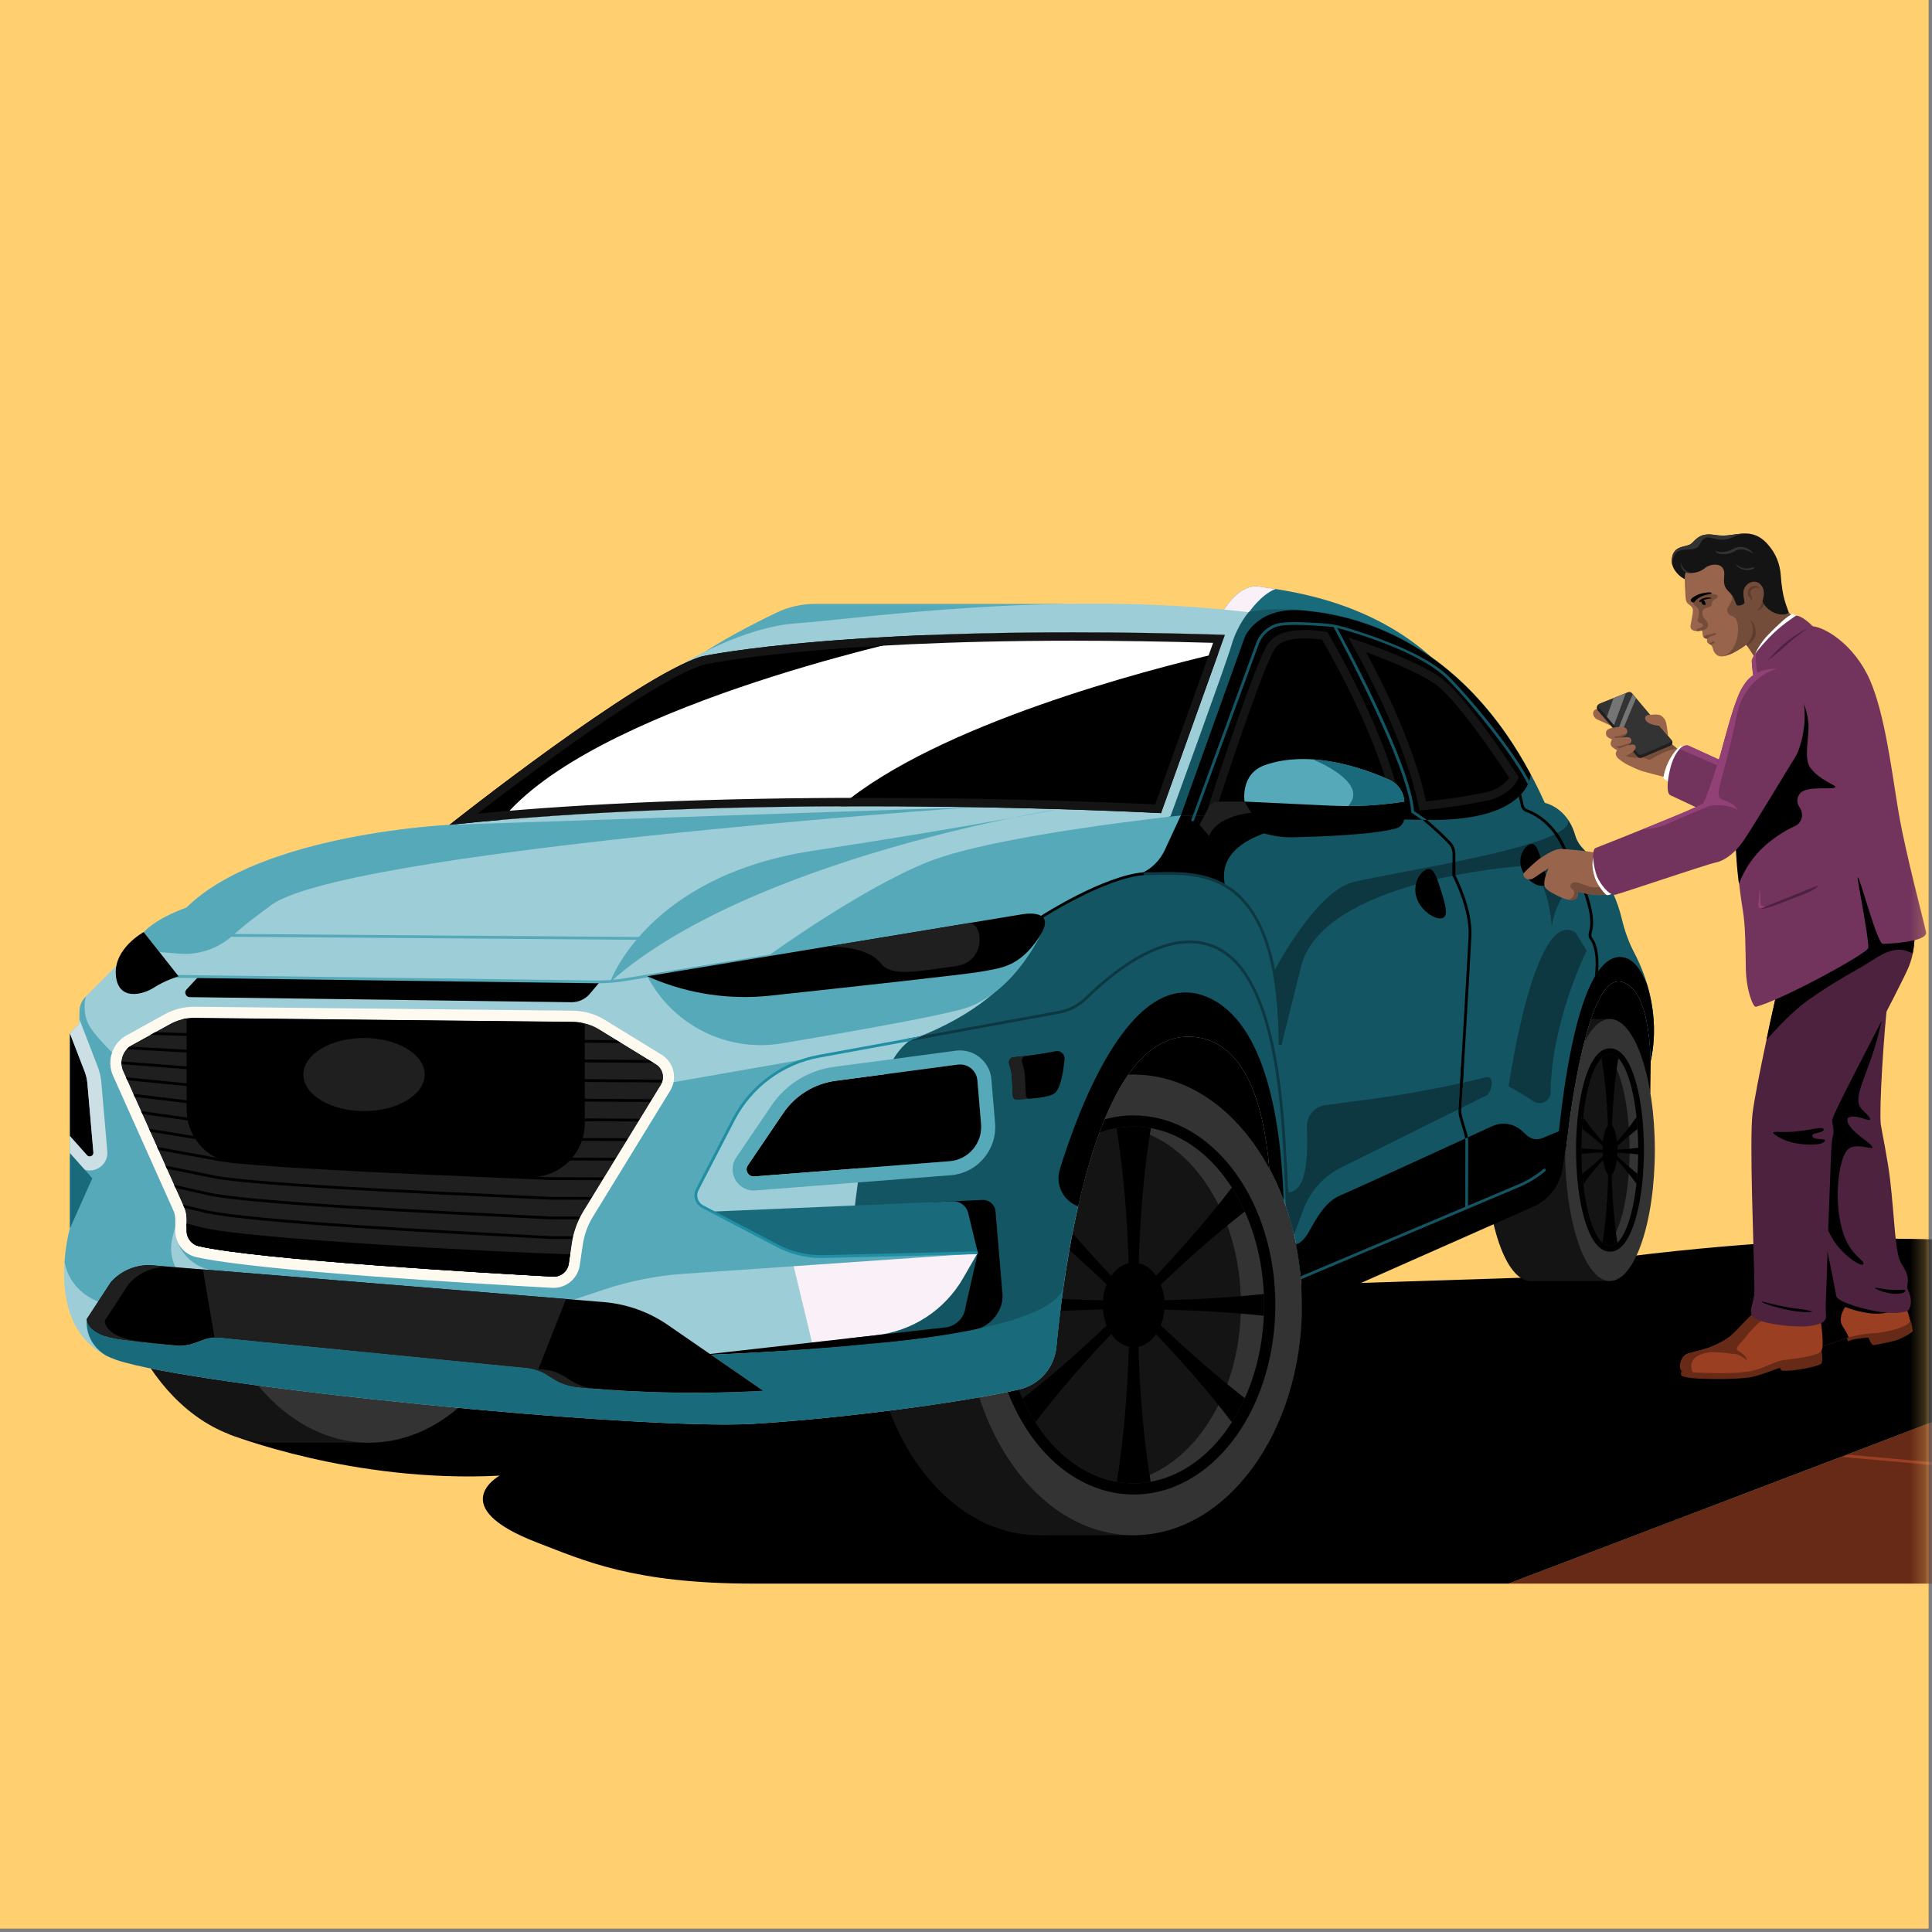 <svg width="132" height="132" viewBox="0 0 132 132" fill="none" xmlns="http://www.w3.org/2000/svg">
<rect x="0" y="0" width="132" height="132" fill="#808080" stroke="none"/>
<rect width="131.769" height="131.769" fill="#FFCF70"/>
<mask id="mask0_134_29620" style="mask-type:alpha" maskUnits="userSpaceOnUse" x="0" y="0" width="132" height="132">
<path d="M0 0H131.769V131.769H0V0Z" fill="#A0BFF8"/>
</mask>
<g mask="url(#mask0_134_29620)">
<path d="M103.059 108.196L138.007 94.878V108.196H103.059Z" fill="#672A16"/>
<path d="M115.114 98.479L138.045 100.541" stroke="#9A3F21" stroke-width="0.191" stroke-miterlimit="10"/>
<path d="M138.007 85.136C138.007 85.136 129.331 83.627 111.219 85.848L103.888 87.3L83.719 87.954L15.606 97.972C15.606 97.972 24.087 101.347 34.139 100.819C34.139 100.819 30.271 102.934 36.73 105.404C39.894 106.614 43.219 108.198 51.522 108.198H103.061L138.007 94.88V85.138V85.136Z" fill="black"/>
<path d="M88.959 67.719H73.128V86.9H88.959V67.719Z" fill="black"/>
<path d="M112.782 72.509L112.755 74.656H105.791V66.441L111.351 66.24L112.455 68.584L112.782 70.86V72.509Z" fill="black"/>
<path d="M104.576 87.522C106.27 87.522 107.643 83.514 107.643 78.57C107.643 73.626 106.27 69.619 104.576 69.619C102.883 69.619 101.51 73.626 101.51 78.57C101.51 83.514 102.883 87.522 104.576 87.522Z" fill="#141414"/>
<path d="M109.996 69.619H104.576V87.524H109.996V69.619Z" fill="#141414"/>
<path d="M109.996 87.522C111.69 87.522 113.063 83.514 113.063 78.57C113.063 73.626 111.69 69.619 109.996 69.619C108.303 69.619 106.93 73.626 106.93 78.57C106.93 83.514 108.303 87.522 109.996 87.522Z" fill="#333333"/>
<path d="M111.933 78.415V78.57C111.933 78.672 111.933 78.771 111.931 78.873C111.925 79.326 111.906 79.768 111.873 80.193C111.856 80.426 111.835 80.654 111.81 80.876C111.592 82.841 111.106 84.356 110.505 84.909C110.343 85.058 110.174 85.136 109.998 85.136C109.822 85.136 109.65 85.056 109.488 84.905C108.887 84.35 108.403 82.841 108.185 80.885C108.16 80.656 108.139 80.42 108.122 80.179C108.089 79.747 108.07 79.297 108.064 78.836C108.062 78.748 108.062 78.66 108.062 78.57V78.444C108.064 77.993 108.081 77.552 108.11 77.128C108.127 76.86 108.148 76.6 108.175 76.345C108.382 74.421 108.843 72.911 109.422 72.301C109.604 72.109 109.797 72.006 109.998 72.006C110.199 72.006 110.389 72.108 110.57 72.297C111.146 72.902 111.609 74.4 111.816 76.315C111.845 76.581 111.867 76.856 111.885 77.137C111.913 77.551 111.929 77.977 111.933 78.415V78.415Z" fill="#141414"/>
<path d="M111.931 78.415V78.57C111.931 78.672 111.931 78.771 111.931 78.873C111.925 79.326 111.906 79.768 111.873 80.193C111.856 80.426 111.835 80.654 111.81 80.876C111.592 82.841 111.106 84.356 110.505 84.909C110.343 85.058 110.174 85.136 109.998 85.136C109.897 85.136 109.797 85.109 109.702 85.06C109.773 85.023 109.843 84.972 109.912 84.909C110.513 84.356 110.999 82.841 111.217 80.876C111.242 80.654 111.263 80.426 111.28 80.193C111.313 79.768 111.332 79.326 111.338 78.873C111.339 78.771 111.339 78.672 111.339 78.57V78.415C111.336 77.977 111.32 77.551 111.292 77.137C111.274 76.856 111.251 76.581 111.223 76.315C111.016 74.4 110.553 72.902 109.977 72.297C109.887 72.203 109.796 72.132 109.702 72.083C109.797 72.033 109.897 72.006 109.998 72.006C110.197 72.006 110.389 72.108 110.57 72.297C111.146 72.902 111.609 74.4 111.816 76.315C111.845 76.581 111.867 76.856 111.885 77.137C111.913 77.551 111.929 77.977 111.933 78.415H111.931Z" fill="#333333"/>
<path d="M109.998 80.294C110.279 80.294 110.507 79.522 110.507 78.57C110.507 77.618 110.279 76.847 109.998 76.847C109.717 76.847 109.489 77.618 109.489 78.57C109.489 79.522 109.717 80.294 109.998 80.294Z" fill="black"/>
<path d="M111.933 78.415V78.57C111.933 78.672 111.933 78.771 111.931 78.873C111.368 78.806 110.802 78.762 110.236 78.744C110.733 79.228 111.255 79.689 111.793 80.132C111.82 80.153 111.846 80.174 111.873 80.193C111.856 80.426 111.835 80.654 111.81 80.876C111.309 80.185 110.725 79.504 110.094 78.865C110.094 80.015 110.134 81.165 110.216 82.314C110.283 83.179 110.368 84.044 110.505 84.909C110.343 85.058 110.174 85.136 109.998 85.136C109.822 85.136 109.65 85.056 109.488 84.905C109.807 82.906 109.891 80.895 109.901 78.873C109.275 79.496 108.695 80.164 108.185 80.885C108.16 80.656 108.139 80.42 108.122 80.179C108.692 79.747 109.252 79.259 109.778 78.737C109.204 78.737 108.632 78.766 108.064 78.836C108.062 78.748 108.062 78.66 108.062 78.57V78.444C108.623 78.515 109.201 78.551 109.78 78.555C109.246 78.038 108.682 77.556 108.11 77.128C108.127 76.86 108.148 76.6 108.175 76.345C108.69 77.082 109.271 77.767 109.899 78.408C109.87 76.359 109.769 74.325 109.422 72.301C109.604 72.109 109.797 72.006 109.998 72.006C110.199 72.006 110.389 72.108 110.57 72.297C110.419 73.189 110.322 74.08 110.247 74.972C110.155 76.12 110.105 77.267 110.096 78.415C110.737 77.75 111.324 77.036 111.816 76.315C111.845 76.581 111.867 76.856 111.885 77.137C111.846 77.164 111.808 77.193 111.772 77.222C111.24 77.642 110.723 78.084 110.232 78.551C110.808 78.538 111.378 78.494 111.933 78.415V78.415Z" fill="black"/>
<path d="M109.998 72.006C110.197 72.006 110.389 72.108 110.57 72.297C111.146 72.902 111.609 74.4 111.816 76.315C111.845 76.581 111.868 76.856 111.885 77.137C111.913 77.551 111.929 77.977 111.933 78.415V78.57C111.933 78.672 111.933 78.771 111.931 78.873C111.925 79.326 111.906 79.768 111.873 80.193C111.856 80.426 111.835 80.654 111.81 80.876C111.592 82.841 111.106 84.356 110.505 84.909C110.343 85.058 110.174 85.136 109.998 85.136C109.822 85.136 109.65 85.056 109.488 84.905C108.887 84.35 108.403 82.841 108.185 80.885C108.16 80.656 108.139 80.42 108.122 80.179C108.089 79.747 108.07 79.297 108.064 78.836C108.062 78.748 108.062 78.66 108.062 78.57V78.444C108.064 77.993 108.081 77.552 108.11 77.128C108.127 76.86 108.148 76.6 108.175 76.345C108.382 74.421 108.843 72.911 109.422 72.301C109.604 72.109 109.797 72.006 109.998 72.006M109.998 71.624C109.692 71.624 109.405 71.763 109.145 72.037C108.506 72.71 108.014 74.266 107.794 76.303C107.768 76.552 107.747 76.812 107.727 77.103C107.697 77.552 107.681 78.004 107.68 78.442V78.57C107.68 78.662 107.68 78.754 107.681 78.844C107.687 79.309 107.706 79.77 107.741 80.208C107.758 80.451 107.779 80.694 107.806 80.927C108.039 83.015 108.558 84.566 109.229 85.186C109.466 85.406 109.727 85.519 110 85.519C110.274 85.519 110.528 85.408 110.766 85.19C111.439 84.57 111.959 83.013 112.193 80.918C112.218 80.692 112.241 80.459 112.258 80.221C112.29 79.793 112.309 79.339 112.317 78.878C112.319 78.777 112.319 78.675 112.319 78.57V78.415C112.315 77.956 112.298 77.52 112.271 77.111C112.254 76.826 112.231 76.542 112.2 76.273C111.982 74.249 111.491 72.703 110.852 72.033C110.591 71.761 110.304 71.624 110.002 71.624H109.998Z" fill="black"/>
<path d="M70.993 104.89C77.347 104.89 82.498 97.845 82.498 89.154C82.498 80.464 77.347 73.419 70.993 73.419C64.638 73.419 59.487 80.464 59.487 89.154C59.487 97.845 64.638 104.89 70.993 104.89Z" fill="#141414"/>
<path d="M77.687 73.416H70.993V104.89H77.687V73.416Z" fill="#141414"/>
<path d="M77.451 104.89C83.806 104.89 88.957 97.845 88.957 89.154C88.957 80.463 83.806 73.418 77.451 73.418C71.097 73.418 65.946 80.463 65.946 89.154C65.946 97.845 71.097 104.89 77.451 104.89Z" fill="#333333"/>
<path d="M86.369 89.158C86.369 89.406 86.363 89.653 86.352 89.898C86.262 91.957 85.799 93.876 85.052 95.532C84.792 96.114 84.496 96.665 84.169 97.176C82.774 99.355 80.823 100.849 78.618 101.241C78.238 101.31 77.851 101.345 77.457 101.345C77.063 101.345 76.68 101.31 76.304 101.243C74.092 100.853 72.137 99.353 70.742 97.166C70.419 96.663 70.128 96.122 69.87 95.55C69.12 93.887 68.653 91.957 68.565 89.887C68.553 89.646 68.548 89.403 68.548 89.158C68.548 88.913 68.553 88.668 68.565 88.427C68.653 86.359 69.12 84.428 69.87 82.766C70.128 82.196 70.419 81.656 70.74 81.153C72.131 78.97 74.082 77.47 76.288 77.074C76.671 77.007 77.061 76.971 77.457 76.971C77.853 76.971 78.247 77.007 78.632 77.076C80.83 77.472 82.776 78.965 84.167 81.138C84.494 81.649 84.788 82.196 85.049 82.775C85.797 84.43 86.262 86.351 86.352 88.408C86.363 88.657 86.369 88.905 86.369 89.158V89.158Z" fill="#141414"/>
<path d="M86.369 89.148C86.369 95.879 82.378 101.335 77.457 101.335C77.189 101.335 76.925 101.32 76.665 101.285C81.215 100.738 84.783 95.513 84.783 89.148C84.783 82.783 81.215 77.558 76.665 77.011C76.925 76.977 77.189 76.961 77.457 76.961C82.378 76.961 86.369 82.418 86.369 89.148Z" fill="#333333"/>
<path d="M79.558 89.481C79.097 89.47 78.634 89.46 78.173 89.454C78.55 89.824 78.928 90.189 79.311 90.551C80.57 91.746 81.865 92.904 83.193 94.029C83.809 94.54 84.427 95.043 85.052 95.532C84.792 96.114 84.496 96.665 84.169 97.176C82.564 95.071 80.807 93.082 78.986 91.159C78.576 90.727 78.163 90.296 77.748 89.87C77.752 90.585 77.765 91.301 77.784 92.016C77.872 95.104 78.117 98.192 78.618 101.241C78.238 101.31 77.851 101.345 77.457 101.345C77.063 101.345 76.68 101.31 76.304 101.243C76.554 99.724 76.725 98.19 76.864 96.659C76.996 95.112 77.082 93.564 77.126 92.016C77.149 91.299 77.161 90.583 77.165 89.866C76.748 90.288 76.332 90.715 75.923 91.146C74.096 93.063 72.347 95.06 70.742 97.166C70.419 96.663 70.128 96.122 69.87 95.55C70.499 95.06 71.119 94.553 71.733 94.042C73.065 92.921 74.354 91.76 75.609 90.56C75.994 90.193 76.374 89.824 76.753 89.449C76.288 89.453 75.822 89.458 75.357 89.468C73.09 89.514 70.82 89.64 68.565 89.887C68.553 89.646 68.548 89.403 68.548 89.158C68.548 88.913 68.553 88.668 68.565 88.427C69.03 88.477 69.493 88.523 69.956 88.565C71.756 88.718 73.556 88.808 75.357 88.846C75.822 88.856 76.284 88.863 76.749 88.865C76.373 88.492 75.994 88.123 75.609 87.755C73.776 86.005 71.873 84.321 69.87 82.766C70.128 82.196 70.419 81.656 70.74 81.153C71.333 81.926 71.949 82.684 72.573 83.434C73.654 84.716 74.771 85.959 75.923 87.17C76.332 87.6 76.746 88.027 77.163 88.45C77.155 87.734 77.14 87.019 77.117 86.303C77.065 84.756 76.977 83.206 76.847 81.656C76.703 80.122 76.535 78.593 76.288 77.074C76.671 77.007 77.061 76.971 77.457 76.971C77.853 76.971 78.247 77.007 78.632 77.076C78.123 80.126 77.897 83.216 77.803 86.303C77.781 87.017 77.765 87.729 77.756 88.442C78.171 88.019 78.58 87.593 78.988 87.16C80.134 85.948 81.249 84.7 82.33 83.422C82.956 82.668 83.57 81.911 84.167 81.138C84.494 81.649 84.788 82.196 85.049 82.775C83.047 84.333 81.15 86.02 79.313 87.767C78.93 88.13 78.55 88.496 78.173 88.863C78.634 88.859 79.097 88.85 79.558 88.838C81.358 88.794 83.159 88.697 84.959 88.546C85.424 88.502 85.889 88.458 86.352 88.408C86.363 88.657 86.369 88.905 86.369 89.158C86.369 89.41 86.363 89.653 86.352 89.898C84.094 89.655 81.825 89.535 79.558 89.481V89.481Z" fill="black"/>
<path d="M77.457 92.051C78.625 92.051 79.571 90.755 79.571 89.158C79.571 87.56 78.625 86.265 77.457 86.265C76.29 86.265 75.343 87.56 75.343 89.158C75.343 90.755 76.29 92.051 77.457 92.051Z" fill="black"/>
<path d="M77.457 76.971C77.855 76.971 78.247 77.007 78.632 77.076C80.83 77.472 82.776 78.965 84.167 81.138C84.494 81.649 84.788 82.196 85.049 82.775C85.797 84.43 86.262 86.351 86.352 88.408C86.363 88.657 86.369 88.905 86.369 89.158C86.369 89.41 86.363 89.653 86.352 89.898C86.262 91.957 85.799 93.876 85.052 95.532C84.792 96.114 84.496 96.665 84.169 97.176C82.774 99.355 80.823 100.849 78.618 101.241C78.238 101.31 77.851 101.345 77.457 101.345C77.063 101.345 76.68 101.31 76.304 101.243C74.092 100.853 72.137 99.353 70.742 97.166C70.419 96.663 70.128 96.122 69.87 95.55C69.12 93.887 68.653 91.957 68.565 89.887C68.553 89.646 68.548 89.403 68.548 89.158C68.548 88.913 68.553 88.668 68.565 88.427C68.653 86.359 69.12 84.428 69.87 82.766C70.128 82.196 70.419 81.656 70.74 81.153C72.131 78.97 74.082 77.47 76.288 77.074C76.671 77.007 77.061 76.971 77.457 76.971M77.457 76.206C77.029 76.206 76.591 76.244 76.156 76.32C73.793 76.745 71.641 78.314 70.095 80.742C69.757 81.272 69.447 81.846 69.173 82.45C68.364 84.243 67.889 86.298 67.802 88.394C67.79 88.643 67.784 88.901 67.784 89.158C67.784 89.414 67.79 89.671 67.802 89.923C67.891 92.016 68.364 94.073 69.173 95.864C69.449 96.476 69.761 97.053 70.099 97.58C71.649 100.009 73.807 101.578 76.172 101.997C76.593 102.072 77.027 102.11 77.459 102.11C77.891 102.11 78.334 102.072 78.756 101.995C81.111 101.576 83.264 100.011 84.815 97.589C85.163 97.046 85.479 96.46 85.753 95.846C86.554 94.067 87.027 92.022 87.117 89.933C87.128 89.68 87.134 89.418 87.134 89.16C87.134 88.901 87.128 88.638 87.117 88.375C87.025 86.288 86.552 84.245 85.747 82.464C85.473 81.853 85.158 81.268 84.811 80.728C83.266 78.314 81.119 76.751 78.768 76.326C78.334 76.248 77.891 76.21 77.457 76.21V76.206Z" fill="black"/>
<path d="M18.763 98.569C25.118 98.569 30.269 91.524 30.269 82.833C30.269 74.143 25.118 67.097 18.763 67.097C12.409 67.097 7.257 74.143 7.257 82.833C7.257 91.524 12.409 98.569 18.763 98.569Z" fill="#141414"/>
<path d="M25.457 67.095H18.763V98.569H25.457V67.095Z" fill="#141414"/>
<path d="M25.222 98.569C31.576 98.569 36.728 91.524 36.728 82.833C36.728 74.142 31.576 67.097 25.222 67.097C18.867 67.097 13.716 74.142 13.716 82.833C13.716 91.524 18.867 98.569 25.222 98.569Z" fill="#333333"/>
<path d="M34.139 82.837C34.139 83.085 34.133 83.332 34.122 83.577C34.032 85.636 33.569 87.555 32.823 89.211C32.563 89.793 32.266 90.344 31.939 90.855C30.544 93.034 28.593 94.528 26.389 94.92C26.008 94.989 25.622 95.024 25.227 95.024C24.833 95.024 24.451 94.989 24.074 94.922C21.862 94.532 19.907 93.032 18.512 90.845C18.189 90.342 17.898 89.801 17.64 89.229C16.89 87.566 16.423 85.636 16.335 83.566C16.324 83.325 16.318 83.082 16.318 82.837C16.318 82.592 16.324 82.347 16.335 82.106C16.423 80.038 16.89 78.107 17.64 76.445C17.898 75.875 18.189 75.335 18.51 74.832C19.901 72.649 21.853 71.149 24.059 70.753C24.441 70.686 24.831 70.65 25.227 70.65C25.624 70.65 26.018 70.686 26.402 70.755C28.6 71.151 30.546 72.643 31.937 74.817C32.264 75.328 32.559 75.875 32.819 76.454C33.567 78.109 34.032 80.03 34.122 82.087C34.133 82.335 34.139 82.584 34.139 82.837V82.837Z" fill="#AFAFAF"/>
<path d="M34.139 82.827C34.139 89.558 30.148 95.014 25.228 95.014C24.96 95.014 24.696 94.999 24.436 94.964C28.985 94.417 32.553 89.192 32.553 82.827C32.553 76.462 28.985 71.237 24.436 70.69C24.696 70.656 24.96 70.64 25.228 70.64C30.148 70.64 34.139 76.097 34.139 82.827Z" fill="#545454"/>
<path d="M25.748 83.24C26.094 83.965 31.248 89.211 31.248 89.211L30.365 90.855C28.759 88.75 27.003 86.76 25.182 84.838L25.096 85.427L24.814 94.92C24.688 94.943 24.562 94.962 24.434 94.976C24.308 94.962 24.183 94.943 24.061 94.922C23.548 94.832 23.05 94.683 22.57 94.476C22.783 93.103 22.934 91.719 23.06 90.338C23.192 88.79 23.278 87.243 23.322 85.695C23.345 84.977 23.357 84.262 23.36 83.544C22.943 83.967 23.51 84.547 23.1 84.977L22.664 85.392L17.946 89.885C17.833 89.67 17.728 89.452 17.627 89.228C17.489 88.922 17.361 88.609 17.242 88.287C17.472 88.1 17.701 87.91 17.929 87.721C19.261 86.6 20.55 85.439 21.805 84.239C22.19 83.872 22.57 83.502 22.949 83.127C22.484 83.131 22.017 83.137 21.552 83.147C19.806 83.181 18.059 83.265 16.316 83.414C16.308 83.223 16.305 83.03 16.305 82.837C16.305 82.643 16.308 82.448 16.316 82.257C18.061 82.402 19.808 82.488 21.552 82.525C22.017 82.534 22.48 82.542 22.945 82.544C22.568 82.171 22.19 81.802 21.805 81.434C20.336 80.03 18.819 78.67 17.242 77.384C17.361 77.063 17.489 76.749 17.627 76.445C17.726 76.223 17.831 76.007 17.944 75.794L22.647 80.292H22.649L23.255 80.872L23.313 79.982C23.261 78.434 23.173 76.885 23.043 75.335C22.913 73.952 22.764 72.574 22.555 71.203C23.035 70.996 23.535 70.845 24.045 70.753C24.346 70.699 24.652 70.667 24.962 70.655L25.216 80.445L25.184 80.839C26.33 79.626 27.445 78.379 28.526 77.101C29.152 76.347 29.766 75.59 30.363 74.817C30.69 75.327 30.984 75.874 31.245 76.454L25.756 82.515C27.556 82.473 29.354 82.376 31.155 82.224C31.62 82.18 32.084 82.136 32.547 82.087C32.559 82.335 32.565 82.584 32.565 82.837C32.565 83.089 32.559 83.332 32.547 83.577C30.29 83.334 28.023 83.213 25.756 83.16H25.754C25.721 83.16 25.721 83.189 25.748 83.24V83.24Z" fill="#545454"/>
<path d="M23.655 85.729C24.823 85.729 25.769 84.434 25.769 82.837C25.769 81.239 24.823 79.944 23.655 79.944C22.488 79.944 21.541 81.239 21.541 82.837C21.541 84.434 22.488 85.729 23.655 85.729Z" fill="#545454"/>
<path d="M27.328 83.16C26.867 83.148 26.404 83.139 25.943 83.133C26.32 83.502 26.699 83.868 27.081 84.23C28.34 85.425 29.636 86.583 30.963 87.708C31.579 88.218 32.197 88.722 32.823 89.211C32.563 89.793 32.266 90.344 31.939 90.855C30.334 88.75 28.578 86.761 26.756 84.838C26.347 84.406 25.933 83.975 25.518 83.548C25.522 84.264 25.535 84.979 25.555 85.695C25.643 88.783 25.888 91.871 26.389 94.92C26.008 94.989 25.622 95.024 25.227 95.024C24.833 95.024 24.451 94.989 24.074 94.922C24.325 93.403 24.495 91.869 24.634 90.338C24.767 88.79 24.852 87.243 24.897 85.695C24.919 84.978 24.931 84.262 24.935 83.544C24.518 83.967 24.103 84.394 23.693 84.824C21.866 86.741 20.117 88.739 18.512 90.845C18.189 90.342 17.898 89.801 17.64 89.229C18.269 88.739 18.889 88.232 19.503 87.721C20.835 86.6 22.124 85.439 23.379 84.239C23.764 83.872 24.145 83.502 24.523 83.127C24.059 83.131 23.592 83.137 23.127 83.147C20.86 83.192 18.591 83.319 16.335 83.566C16.324 83.325 16.318 83.082 16.318 82.837C16.318 82.592 16.324 82.347 16.335 82.106C16.8 82.156 17.263 82.201 17.726 82.244C19.526 82.397 21.327 82.487 23.127 82.525C23.592 82.534 24.055 82.542 24.52 82.544C24.143 82.171 23.764 81.802 23.379 81.434C21.547 79.684 19.643 78 17.64 76.445C17.898 75.875 18.189 75.335 18.51 74.832C19.104 75.605 19.72 76.362 20.343 77.112C21.424 78.394 22.541 79.638 23.693 80.849C24.103 81.279 24.516 81.706 24.933 82.129C24.925 81.413 24.91 80.698 24.887 79.982C24.835 78.434 24.747 76.885 24.617 75.335C24.474 73.801 24.305 72.272 24.059 70.753C24.441 70.686 24.831 70.65 25.227 70.65C25.624 70.65 26.018 70.686 26.402 70.755C25.893 73.805 25.668 76.894 25.574 79.982C25.551 80.696 25.535 81.407 25.526 82.121C25.941 81.698 26.351 81.272 26.758 80.839C27.904 79.626 29.019 78.379 30.1 77.101C30.726 76.347 31.34 75.59 31.937 74.817C32.264 75.328 32.559 75.875 32.819 76.454C30.818 78.012 28.92 79.699 27.083 81.446C26.701 81.809 26.32 82.175 25.943 82.542C26.404 82.538 26.867 82.529 27.328 82.517C29.128 82.473 30.929 82.376 32.729 82.225C33.194 82.18 33.659 82.136 34.122 82.087C34.133 82.335 34.139 82.584 34.139 82.837C34.139 83.089 34.133 83.332 34.122 83.577C31.864 83.334 29.595 83.214 27.328 83.16V83.16Z" fill="#757575"/>
<path d="M25.228 85.729C26.395 85.729 27.342 84.434 27.342 82.837C27.342 81.239 26.395 79.944 25.228 79.944C24.06 79.944 23.114 81.239 23.114 82.837C23.114 84.434 24.06 85.729 25.228 85.729Z" fill="#757575"/>
<path d="M72.822 41.26H55.685C54.773 41.26 53.872 41.465 53.047 41.861C51.562 42.572 49.115 43.818 47.424 45.032" fill="#56A9B9"/>
<path d="M85.338 41.832H83.524C83.524 41.832 84.582 39.84 86.065 40.083C87.547 40.326 93.409 40.852 97.945 45.032L85.338 41.832Z" fill="#196B7C"/>
<path d="M87.144 40.242C86.132 40.64 85.336 41.832 85.336 41.832H83.522C83.522 41.832 84.582 39.84 86.063 40.081C86.235 40.11 86.862 40.202 87.144 40.242V40.242Z" fill="#F9F1F7"/>
<path d="M112.782 72.509C112.711 70.196 112.298 67.424 110.76 67.074C108.615 66.582 107.404 74.941 106.998 78.358C106.893 79.242 106.319 80.001 105.499 80.344L88.879 87.304C88.642 84.532 87.878 81.98 86.727 79.841C86.331 75.243 84.976 70.946 81.306 70.828C79.617 70.774 78.226 71.79 77.082 73.426C73.822 78.088 72.577 87.784 72.175 92.029C72.041 93.447 71.014 94.614 69.625 94.932C68.858 95.108 67.937 95.29 66.91 95.469C62.523 96.239 56.19 96.998 51.463 97.279C43.709 97.742 13.198 94.712 7.959 92.913C2.721 91.117 4.776 83.925 4.776 83.925V70.606L5.428 69.898V69.117C5.428 68.729 5.583 68.356 5.859 68.082L8.03 65.911L10.89 65.044C13.056 57.156 30.711 56.355 30.711 56.355L46.653 45.367C46.653 45.367 50.663 42.828 54.488 42.58C58.312 42.329 72.116 40.252 85.336 41.83C85.336 41.83 98.443 39.102 105.543 54.885C105.543 54.885 107.073 55.184 107.611 57.074C107.704 57.405 107.877 57.711 108.114 57.96C108.808 58.685 110.232 60.401 110.798 62.789C110.989 63.594 111.261 64.377 111.647 65.109C112.403 66.542 113.475 69.297 112.78 72.507L112.782 72.509Z" fill="#9DCDD6"/>
<path d="M112.782 72.475C112.711 70.162 112.298 67.39 110.76 67.04C108.615 66.55 107.404 74.907 106.998 78.325C106.895 79.209 106.321 79.967 105.5 80.311L88.881 87.271C88.644 84.499 87.88 81.947 86.728 79.808C86.332 75.211 84.978 70.914 81.308 70.795C79.619 70.742 78.228 71.757 77.084 73.393C73.822 78.058 72.579 87.752 72.177 91.997C72.043 93.415 71.014 94.582 69.627 94.899C68.859 95.075 67.939 95.257 66.912 95.437C64.316 95.892 61.036 96.344 57.813 96.694C57.574 71.373 62.582 70.918 62.582 70.918C70.729 67.767 71.211 62.595 71.211 62.595C71.859 59.035 79.975 55.76 79.975 55.76C79.975 55.76 83.732 45.48 84.146 44.062C84.559 42.645 85.338 41.797 85.338 41.797C85.338 41.797 98.445 39.069 105.544 54.853C105.544 54.853 107.075 55.151 107.613 57.041C107.706 57.372 107.879 57.678 108.116 57.927C108.81 58.652 110.234 60.368 110.8 62.756C110.991 63.562 111.263 64.344 111.649 65.077C112.405 66.51 113.476 69.265 112.782 72.475V72.475Z" fill="#135562"/>
<path d="M11.991 83.736L11.778 84.57C11.606 85.243 11.682 85.957 11.991 86.581L6.712 88.926C6.712 88.926 4.78 88.306 4.411 86.204C4.502 84.891 4.778 83.927 4.778 83.927V70.608L5.43 69.9V69.119C5.43 68.733 5.583 68.362 5.859 68.088C5.842 68.155 5.583 69.196 6.104 70.089C6.643 71.013 8.296 72.517 8.296 72.517L10.982 78.809C11.646 80.367 11.991 82.043 11.991 83.736V83.736Z" fill="#56A9B9"/>
<path d="M55.479 91.72L59.862 91.224C62.347 90.943 64.549 89.5 65.798 87.335L66.807 85.588L54.168 86.265L55.479 91.72V91.72Z" fill="#F9F1F7"/>
<path d="M66.393 85.668L46.69 87.032C44.836 87.16 43.007 87.524 41.247 88.113L38.828 88.923C39.018 88.318 38.779 87.662 38.241 87.321L38.111 87.239C38.474 87.12 38.754 86.803 38.811 86.405L39.012 85.012C39.127 84.23 39.399 83.478 39.812 82.804L45.096 74.183C45.115 74.153 45.13 74.122 45.146 74.092L58.894 71.683L55.896 72.232C53.395 72.689 51.247 74.279 50.078 76.537L47.587 81.344C47.369 81.765 47.531 82.286 47.952 82.506L53.057 85.18C54.034 85.691 55.125 85.946 56.227 85.919L66.393 85.666V85.668Z" fill="#56A9B9"/>
<path d="M104.578 52.917C104.578 52.94 104.571 53.11 104.483 53.362C104.458 53.433 104.425 53.514 104.385 53.598C103.937 54.535 102.447 56.102 97.492 56.018C97.454 56.018 97.413 56.016 97.373 56.016L97.146 56.012L81.699 55.735L81.498 55.731L80.679 55.716L85.047 43.532C85.047 43.532 85.827 41.568 88.703 41.688C88.816 41.694 88.932 41.704 89.051 41.713H89.066L89.923 41.811C94.073 42.371 100.189 44.705 104.578 52.917V52.917Z" fill="black"/>
<path d="M90.687 43.184C91.287 44.196 94.894 50.418 95.831 55.498C89.47 56.068 82.265 56.016 82.265 56.016C82.265 56.016 85.527 45.815 86.589 44.055C87.343 42.807 89.499 42.98 90.687 43.184V43.184Z" fill="black"/>
<path d="M95.03 55.974C95.03 55.974 82.625 55.322 83.69 60.46C83.69 60.46 82.37 59.188 77.362 59.875L80.675 55.718L95.028 55.976L95.03 55.974Z" fill="black"/>
<path d="M103.777 53.108C103.647 53.443 103.409 53.722 103.157 53.946C102.726 54.325 102.196 54.574 101.634 54.694C100.293 54.985 98.688 55.211 96.981 55.389C96.137 50.835 93.155 45.365 92.112 43.55C93.426 43.971 96.543 45.04 98.317 46.219C100.128 47.42 103.777 53.108 103.777 53.108V53.108Z" fill="black"/>
<path d="M89.131 43.615C89.502 43.615 89.904 43.645 90.329 43.709C90.737 44.409 91.661 46.041 92.613 48.061C93.855 50.69 94.703 53.014 95.141 54.981C90.245 55.385 84.997 55.438 83.053 55.442C84.239 51.775 86.323 45.606 87.081 44.351C87.448 43.743 88.399 43.615 89.131 43.615M89.131 43.041C88.123 43.041 87.071 43.259 86.589 44.055C85.527 45.815 82.265 56.016 82.265 56.016C82.265 56.016 82.435 56.016 82.745 56.016C84.457 56.016 90.446 55.98 95.831 55.496C94.894 50.416 91.287 44.194 90.687 43.182C90.258 43.108 89.701 43.039 89.131 43.039V43.041Z" fill="#141414"/>
<path d="M93.34 44.569C94.8 45.09 96.753 45.867 97.999 46.695C99.325 47.575 101.984 51.409 103.113 53.139C103.029 53.265 102.916 53.389 102.776 53.514C102.436 53.814 101.997 54.026 101.511 54.132C100.413 54.369 99.045 54.581 97.438 54.761C97.065 53.064 96.044 49.547 93.338 44.569M92.11 43.548C93.153 45.363 96.135 50.833 96.979 55.386C98.686 55.209 100.291 54.983 101.632 54.692C102.194 54.572 102.724 54.323 103.155 53.944C103.407 53.72 103.645 53.441 103.775 53.106C103.775 53.106 100.126 47.418 98.314 46.217C96.541 45.038 93.424 43.969 92.11 43.548V43.548Z" fill="#141414"/>
<path d="M112.977 71.174C112.964 71.348 112.946 71.522 112.922 71.7C112.887 71.966 112.841 72.236 112.782 72.509C112.711 70.196 112.298 67.424 110.76 67.074C110.699 67.061 110.639 67.053 110.58 67.053C110.551 67.053 110.522 67.055 110.496 67.059C110.457 67.063 110.419 67.068 110.383 67.08C110.356 67.086 110.329 67.093 110.302 67.105C110.297 67.107 110.291 67.109 110.285 67.11C110.262 67.118 110.237 67.13 110.214 67.141C110.199 67.149 110.182 67.156 110.167 67.166C110.149 67.175 110.132 67.185 110.115 67.197C110.086 67.214 110.058 67.233 110.031 67.254C110.002 67.273 109.975 67.296 109.949 67.319L109.945 67.323C109.916 67.348 109.887 67.374 109.859 67.403C109.813 67.449 109.767 67.497 109.725 67.55C109.709 67.566 109.696 67.583 109.683 67.6C109.665 67.621 109.648 67.644 109.631 67.667C109.614 67.69 109.597 67.713 109.579 67.738C109.562 67.763 109.545 67.788 109.528 67.813C109.501 67.853 109.474 67.893 109.449 67.935C109.424 67.973 109.401 68.011 109.378 68.052C109.361 68.084 109.342 68.119 109.323 68.151C109.31 68.176 109.296 68.201 109.283 68.228C108.979 68.804 108.703 69.555 108.458 70.397C108.431 70.485 108.407 70.575 108.382 70.665C108.206 71.302 108.045 71.981 107.9 72.672C107.878 72.772 107.859 72.869 107.838 72.969C107.808 73.12 107.779 73.269 107.75 73.416C107.731 73.516 107.712 73.615 107.693 73.715C107.637 74.013 107.586 74.312 107.536 74.604C107.517 74.702 107.502 74.801 107.486 74.897C107.482 74.918 107.479 74.941 107.475 74.962C107.45 75.115 107.425 75.268 107.402 75.417C107.393 75.484 107.381 75.549 107.372 75.613C107.358 75.697 107.345 75.781 107.333 75.863C107.322 75.936 107.312 76.009 107.301 76.081C107.289 76.154 107.28 76.227 107.268 76.297C107.259 76.368 107.249 76.439 107.24 76.508C107.218 76.661 107.197 76.81 107.178 76.956C107.165 77.042 107.155 77.124 107.144 77.206C107.096 77.566 107.054 77.899 107.018 78.199C107.018 78.207 107.016 78.215 107.016 78.22C107.01 78.268 107.004 78.312 106.998 78.358C106.931 78.918 106.677 79.427 106.291 79.812C106.413 78.01 107.408 65.042 110.815 65.391C111.558 65.467 112.122 66.204 112.55 67.329C112.552 67.332 112.552 67.334 112.554 67.338C112.585 67.443 112.616 67.55 112.642 67.659C112.661 67.725 112.677 67.79 112.694 67.857C112.721 67.968 112.748 68.082 112.77 68.199C112.786 68.266 112.799 68.335 112.813 68.402C112.834 68.515 112.855 68.629 112.872 68.744C112.885 68.826 112.899 68.909 112.908 68.991C112.918 69.05 112.925 69.112 112.931 69.171C113.008 69.802 113.031 70.472 112.977 71.174V71.174Z" fill="black"/>
<path d="M87.7 81.991C87.419 81.237 87.094 80.52 86.728 79.843C86.332 75.245 84.978 70.948 81.308 70.83C79.619 70.776 78.228 71.792 77.084 73.428C75.525 75.656 74.427 79.037 73.662 82.421C72.638 82.046 72.091 80.939 72.41 79.898C73.713 75.672 77.339 65.922 82.5 68.13C86.556 69.865 87.54 76.894 87.7 81.991V81.991Z" fill="black"/>
<path d="M12.748 62.004C12.748 62.004 11.015 62.668 9.817 63.684L10.892 65.046L12.75 62.006L12.748 62.004Z" fill="#FFE3AC"/>
<path d="M41.689 67.095C41.689 67.095 44.189 59.869 55.511 58.132C66.833 56.395 72.32 55.279 72.32 55.279C72.32 55.279 51.205 58.624 41.691 67.093L41.689 67.095Z" fill="#56A9B9"/>
<path d="M80.677 55.716C80.677 55.716 68.088 57.03 63.457 58.867C58.825 60.703 52.431 65.345 52.431 65.345L71.209 62.628C71.209 62.628 74.381 60.531 77.362 59.873C78.343 59.657 79.162 58.983 79.585 58.071L80.675 55.716H80.677Z" fill="#56A9B9"/>
<path d="M108.112 57.962C107.942 57.782 107.804 57.573 107.704 57.346C107.666 57.258 107.636 57.168 107.609 57.076C107.486 56.649 107.314 56.303 107.121 56.024H107.119C107.773 57.761 94.911 59.632 92.411 60.282C89.908 60.933 87.109 66.24 87.109 66.24L87.459 71.385L87.551 71.413L88.879 66.091C88.944 65.827 89.024 65.567 89.135 65.32C91.513 60.032 103.773 59.19 103.773 59.19L103.872 59.186C105.789 59.188 106.021 63.301 106.021 63.301C106.354 60.864 108.738 58.679 108.738 58.679C108.5 58.381 108.284 58.142 108.112 57.962V57.962Z" fill="#0D3841"/>
<path d="M100.53 63.933C100.453 65.559 99.987 73.433 99.843 75.81C99.834 75.976 99.853 76.142 99.899 76.305L100.232 77.451C100.283 77.633 100.31 77.82 100.31 78.008V82.519L100.119 82.6V78.008C100.119 77.838 100.096 77.667 100.048 77.505L99.715 76.357C99.663 76.175 99.642 75.987 99.654 75.798C99.795 73.424 100.262 65.547 100.339 63.923C100.425 62.087 99.265 59.886 99.254 59.863L99.243 59.842V58.335C99.243 58.097 99.154 57.868 98.998 57.69C98.223 56.819 96.533 55.477 96.516 55.463L96.635 55.314C96.652 55.327 98.355 56.68 99.141 57.562C99.329 57.776 99.434 58.05 99.434 58.335V59.794C99.562 60.041 100.614 62.119 100.53 63.933V63.933Z" fill="black"/>
<path d="M107.159 77.021C107.09 77.516 107.035 77.97 106.989 78.358C106.884 79.242 106.31 80.001 105.489 80.346L88.869 87.306C88.802 86.522 88.693 85.756 88.544 85.012V85.004C88.565 85.004 88.961 84.993 89.447 84.126C89.945 83.235 90.551 82.096 91.582 81.668C92.409 81.327 99.239 78.192 101.955 76.944C102.629 76.634 103.421 76.757 103.97 77.254L104.324 77.576C104.611 77.836 105.022 77.906 105.38 77.757L107.159 77.021V77.021Z" fill="black"/>
<path d="M100.31 78.004L100.302 82.517L100.111 82.597L100.119 78.004C100.119 77.933 100.115 77.862 100.105 77.792C100.167 77.763 100.228 77.734 100.287 77.706C100.302 77.805 100.31 77.904 100.31 78.004V78.004Z" fill="#135562"/>
<path d="M66.554 55.147C66.554 55.147 22.448 58.178 18.315 62.006C18.315 62.006 17.013 62.919 15.907 63.912C14.908 64.807 13.596 65.266 12.258 65.157L10.892 65.046C10.646 64.772 9.817 63.684 9.817 63.684C10.791 62.658 12.748 62.004 12.748 62.004C17.87 56.94 30.713 56.356 30.713 56.356L66.554 55.147V55.147Z" fill="#56A9B9"/>
<path d="M83.69 43.372L79.323 55.555C79.323 55.555 52.064 54.078 30.713 56.355C30.713 56.355 43.512 46.202 47.941 44.849C47.941 44.849 58.251 42.572 83.69 43.372V43.372Z" fill="black"/>
<path d="M83.692 43.372L83.241 44.629C78.487 45.739 64.076 49.456 57.421 55.088C50.16 55.121 41.968 55.352 34.277 56.014C40.367 48.417 61.668 43.753 63.363 43.389C63.363 43.389 63.364 43.389 63.367 43.389C68.626 43.179 75.345 43.11 83.692 43.372V43.372Z" fill="white"/>
<path d="M73.287 43.776C76.346 43.776 79.571 43.825 82.883 43.921L78.925 54.96C77.034 54.868 69.1 54.51 59.217 54.51C49.094 54.51 40.166 54.872 32.636 55.586C36.167 52.865 44.7 46.458 48.086 45.406C48.538 45.31 56.129 43.778 73.287 43.776M73.283 43.202C55.402 43.202 47.941 44.849 47.941 44.849C43.51 46.203 30.713 56.355 30.713 56.355C40.007 55.364 50.42 55.084 59.217 55.084C70.629 55.084 79.323 55.555 79.323 55.555L83.69 43.372C79.887 43.253 76.426 43.202 73.285 43.202H73.283Z" fill="#141414"/>
<path d="M13.557 66.728L40.986 67.082L40.305 67.893C39.992 68.268 39.527 68.48 39.037 68.475L12.966 68.126C12.698 68.123 12.561 67.803 12.742 67.608L13.554 66.73L13.557 66.728Z" fill="black"/>
<path d="M71.343 63.361C71.343 63.361 69.41 67.956 65.701 68.957C63.604 69.523 57.956 70.522 53.437 71.285C49.699 71.916 45.98 70.064 44.225 66.701L71.341 63.359L71.343 63.361Z" fill="#56A9B9"/>
<path d="M40.835 67.179C40.784 67.179 40.734 67.179 40.682 67.179L11.637 66.799V66.607L40.684 66.988C41.346 66.998 42.012 66.948 42.666 66.841L53.921 65.002L53.952 65.192L42.697 67.03C42.083 67.13 41.457 67.181 40.835 67.181V67.179Z" fill="#56A9B9"/>
<path d="M12.199 66.703C12.199 66.703 11.304 66.969 10.531 67.468C9.758 67.968 8.051 68.425 7.914 66.603C7.776 64.782 9.817 63.684 9.817 63.684L12.199 66.703V66.703Z" fill="black"/>
<path d="M71.209 62.724C71.178 62.724 71.148 62.708 71.128 62.68C71.1 62.636 71.113 62.576 71.157 62.548C71.199 62.521 75.362 59.842 78.142 59.594C78.194 59.588 78.242 59.628 78.245 59.68C78.249 59.731 78.211 59.779 78.159 59.783C75.425 60.028 71.302 62.68 71.26 62.706C71.245 62.716 71.226 62.722 71.209 62.722V62.724Z" fill="black"/>
<path d="M87.364 71.384C87.331 66.385 86.442 63.104 84.643 61.35C82.958 59.706 80.79 59.747 79.051 59.779C78.733 59.785 78.433 59.791 78.15 59.785L78.154 59.594C78.431 59.599 78.731 59.594 79.047 59.588C80.824 59.555 83.034 59.513 84.777 61.214C86.614 63.005 87.522 66.332 87.557 71.384H87.365H87.364Z" fill="#0D3841"/>
<path d="M87.834 81.463C89.311 81.629 89.369 79.02 89.288 76.996C89.26 76.254 89.799 75.611 90.534 75.507C92.726 75.199 95.519 74.958 100.209 73.919C100.417 73.874 100.767 73.801 101.561 73.59C101.881 73.493 102.139 74.04 101.651 74.796L91.676 79.745C90.471 80.329 89.535 81.354 89.064 82.607L88.412 84.344C88.412 84.344 88.106 83.175 88.004 82.865L87.857 82.42L87.834 81.461V81.463Z" fill="#0D3841"/>
<path d="M109.195 66.359C109.118 66.466 109.044 66.582 108.971 66.705C109.139 65.167 108.848 64.482 108.644 64.199C108.537 64.053 108.508 63.864 108.562 63.69C109.124 61.928 106.87 58.176 106.847 58.138C106.076 56.29 104.796 55.662 104.282 55.477C104.096 55.41 103.958 55.255 103.914 55.059L103.771 54.424C103.828 54.371 103.882 54.315 103.932 54.26L104.102 55.017C104.131 55.147 104.222 55.253 104.347 55.297C104.884 55.49 106.224 56.146 107.018 58.052C107.108 58.195 109.333 61.903 108.745 63.749C108.707 63.864 108.728 63.99 108.799 64.086C109.003 64.367 109.285 65.008 109.195 66.359V66.359Z" fill="black"/>
<path d="M99.432 59.8C99.367 59.812 99.304 59.825 99.239 59.837V58.924C99.302 58.911 99.367 58.897 99.43 58.884V59.794C99.43 59.794 99.432 59.798 99.432 59.8V59.8Z" fill="black"/>
<path d="M99.927 74.329C99.893 74.916 99.864 75.417 99.841 75.788L99.646 75.882C99.646 75.854 99.648 75.827 99.65 75.798C99.673 75.429 99.702 74.926 99.738 74.335L99.927 74.329Z" fill="#196B7C"/>
<path d="M100.015 72.842C99.981 73.43 99.864 75.418 99.841 75.789L99.646 75.882C99.646 75.854 99.648 75.827 99.65 75.798C99.673 75.429 99.79 73.476 99.826 72.884L100.015 72.842V72.842Z" fill="black"/>
<path d="M107.852 59.63C107.806 59.684 107.762 59.741 107.714 59.798C107.28 58.859 106.855 58.155 106.845 58.138C106.658 57.692 106.444 57.317 106.216 57.003C106.277 56.974 106.335 56.946 106.39 56.917C106.618 57.235 106.832 57.61 107.016 58.052C107.052 58.109 107.442 58.758 107.852 59.63V59.63Z" fill="black"/>
<path d="M105.347 58.872C105.596 59.655 105.828 60.388 105.441 60.51C105.055 60.632 104.192 60.099 103.943 59.316C103.694 58.534 104.155 57.801 104.544 57.678C104.932 57.556 105.101 58.09 105.347 58.872Z" fill="black"/>
<path d="M98.437 60.797C98.73 61.719 99.003 62.584 98.546 62.729C98.089 62.875 97.073 62.245 96.78 61.323C96.487 60.401 97.031 59.536 97.488 59.391C97.945 59.245 98.144 59.875 98.437 60.797V60.797Z" fill="black"/>
<path d="M104.483 53.362C104.458 53.433 104.425 53.514 104.385 53.598C103.66 51.996 100.825 48.361 98.869 46.381C97.008 44.497 92.399 43.179 91.358 42.897C92.11 44.284 96.382 52.279 96.61 55.411L97.492 56.018C97.454 56.018 97.413 56.016 97.373 56.016L97.146 56.012L96.424 55.515L96.421 55.469C96.231 52.304 91.492 43.542 91.11 42.84C90.756 42.806 88.634 42.614 87.612 42.735C86.878 42.819 86.263 43.305 86.007 44.001L81.699 55.735L81.582 56.054C81.565 56.104 81.509 56.131 81.46 56.112C81.41 56.093 81.385 56.039 81.402 55.989L81.498 55.731L85.827 43.934C86.109 43.171 86.784 42.637 87.589 42.543C88.359 42.453 89.692 42.532 90.499 42.595C90.964 42.631 91.419 42.718 91.867 42.849C93.459 43.32 97.381 44.604 99.005 46.247C100.909 48.172 103.637 51.665 104.483 53.362V53.362Z" fill="#135562"/>
<path d="M44.225 66.701L69.839 62.467C69.839 62.467 72.353 61.996 70.993 64.036C69.63 66.075 68.429 66.127 67.017 66.389C66.058 66.567 57.805 67.468 52.615 68.027C49.854 68.323 47.065 67.91 44.509 66.823L44.225 66.703V66.701Z" fill="black"/>
<path d="M12.046 84.583L12.103 84.757C12.486 85.901 13.511 86.709 14.713 86.814L38.827 88.924L39.995 86.998L12.044 84.583H12.046Z" fill="#56A9B9"/>
<path d="M13.28 69.55L39.133 69.82C39.77 69.825 40.395 70.005 40.939 70.34L44.809 72.716C45.289 73.011 45.438 73.636 45.144 74.116L39.86 82.737C39.446 83.411 39.175 84.162 39.062 84.945L38.859 86.338C38.782 86.87 38.314 87.254 37.778 87.224C33.709 87.002 17.694 86.085 13.575 85.138C13.091 85.027 12.746 84.599 12.746 84.101V83.288C12.746 82.992 12.683 82.697 12.562 82.425L8.422 73.175C8.132 72.523 8.388 71.757 9.012 71.411L11.619 69.971C12.126 69.689 12.698 69.546 13.278 69.55H13.28Z" fill="black"/>
<path d="M13.255 69.55C13.255 69.55 13.27 69.55 13.278 69.55L39.131 69.82C39.768 69.825 40.393 70.005 40.937 70.34L44.807 72.716C45.287 73.011 45.437 73.636 45.142 74.117L39.858 82.737C39.444 83.411 39.173 84.162 39.06 84.945L38.857 86.338C38.782 86.85 38.344 87.225 37.834 87.225C37.814 87.225 37.795 87.225 37.776 87.225C33.707 87.004 17.692 86.087 13.573 85.14C13.089 85.029 12.744 84.601 12.744 84.103V83.29C12.744 82.994 12.681 82.699 12.561 82.427L8.421 73.177C8.13 72.525 8.386 71.76 9.01 71.413L11.617 69.973C12.119 69.695 12.681 69.552 13.251 69.552M13.251 68.786C12.551 68.786 11.858 68.964 11.246 69.303L8.639 70.744C7.672 71.277 7.269 72.483 7.72 73.489L11.86 82.739C11.939 82.913 11.977 83.099 11.977 83.29V84.103C11.977 84.96 12.562 85.693 13.399 85.886C17.527 86.835 33.068 87.736 37.732 87.989C37.765 87.989 37.797 87.991 37.83 87.991C38.718 87.991 39.483 87.327 39.611 86.447L39.814 85.054C39.913 84.371 40.147 83.724 40.506 83.137L45.791 74.516C46.305 73.678 46.041 72.578 45.203 72.064L41.333 69.688C40.671 69.282 39.911 69.062 39.135 69.054L13.282 68.784H13.249L13.251 68.786Z" fill="#FFFAF0"/>
<path d="M15.235 63.806L15.234 63.998L43.959 64.213L43.961 64.022L15.235 63.806Z" fill="#56A9B9"/>
<path d="M44.809 72.716L40.939 70.342C40.631 70.152 40.298 70.013 39.952 69.925V76.74C39.952 78.846 38.191 80.524 36.089 80.424L16.266 79.491C14.298 79.399 12.752 77.776 12.752 75.806V69.592C12.358 69.649 11.975 69.779 11.623 69.975L9.016 71.413C8.392 71.76 8.135 72.525 8.426 73.177L11.177 79.326L12.566 82.429C12.689 82.699 12.752 82.994 12.752 83.292V84.105C12.752 84.601 13.094 85.031 13.578 85.142C17.698 86.089 33.713 87.005 37.782 87.225C38.318 87.256 38.786 86.872 38.863 86.34L39.064 84.947C39.178 84.165 39.45 83.413 39.864 82.739L39.953 82.592L41.136 80.665L45.148 74.118C45.44 73.64 45.291 73.013 44.811 72.718L44.809 72.716Z" fill="#1F1F1F"/>
<path d="M38.203 87.147C38.069 87.203 37.92 87.228 37.765 87.22C33.695 86.998 17.68 86.082 13.561 85.135C13.41 85.1 13.274 85.033 13.156 84.945L13.588 85.066C17.644 85.999 33.123 86.895 37.77 87.147H38.203Z" fill="black"/>
<path d="M38.922 85.804L38.894 85.995H37.723L37.252 85.971C24.099 85.259 16.194 84.614 13.758 84.055L12.735 83.788V83.589L13.804 83.868C16.226 84.425 24.12 85.067 37.264 85.779L37.728 85.804H38.922V85.804Z" fill="black"/>
<path d="M39.138 84.463C39.121 84.526 39.108 84.591 39.094 84.654H37.682C37.332 84.633 36.854 84.608 36.267 84.578C31.03 84.306 17.122 83.581 13.978 82.858L12.593 82.523C12.578 82.488 12.564 82.454 12.549 82.421L12.496 82.303L14.022 82.672C17.148 83.389 31.046 84.115 36.278 84.386C36.864 84.417 37.342 84.442 37.688 84.461H39.138V84.463Z" fill="black"/>
<path d="M39.63 83.122C39.596 83.185 39.565 83.248 39.536 83.313L37.64 83.309C37.189 83.284 36.456 83.248 35.521 83.202C29.955 82.929 16.921 82.288 14.196 81.66L11.989 81.168L11.891 80.952L14.239 81.475C16.948 82.096 29.968 82.737 35.53 83.011C36.466 83.057 37.198 83.093 37.646 83.118L39.63 83.122V83.122Z" fill="black"/>
<path d="M40.428 81.781L40.311 81.972L37.6 81.966C37.101 81.939 36.156 81.895 34.918 81.838C29.029 81.568 16.775 81.006 14.415 80.462L11.399 79.852L11.304 79.638L14.457 80.277C16.802 80.816 29.044 81.377 34.928 81.647C36.165 81.704 37.11 81.748 37.606 81.775L40.428 81.781Z" fill="black"/>
<path d="M41.249 80.443L41.132 80.633L37.558 80.623C37.049 80.594 35.947 80.549 34.422 80.484C28.216 80.221 16.666 79.734 14.634 79.267L10.825 78.57L10.732 78.358L14.673 79.079C16.693 79.544 28.673 80.049 34.43 80.292C35.957 80.357 37.059 80.403 37.564 80.432L41.249 80.443Z" fill="black"/>
<path d="M42.069 79.106L41.951 79.297L37.518 79.28C37.024 79.253 35.762 79.204 34.013 79.137C27.922 78.903 16.586 78.467 14.853 78.069L10.269 77.325L10.175 77.116L14.889 77.882C16.611 78.278 27.935 78.712 34.021 78.945C35.769 79.012 37.034 79.062 37.524 79.089L42.069 79.106V79.106Z" fill="black"/>
<path d="M42.888 77.769L42.772 77.96L37.476 77.937C37.02 77.912 35.616 77.862 33.674 77.796C27.68 77.591 16.525 77.206 15.073 76.871L9.727 76.114L9.635 75.909L15.107 76.684C16.55 77.015 27.694 77.4 33.68 77.606C35.624 77.671 37.028 77.721 37.482 77.746L42.888 77.769V77.769Z" fill="black"/>
<path d="M43.707 76.433L43.59 76.625L37.436 76.592C37.03 76.571 35.499 76.525 33.382 76.46C27.061 76.269 16.477 75.947 15.291 75.676L9.201 74.941L9.111 74.738L15.323 75.486C16.502 75.758 27.487 76.091 33.389 76.269C35.507 76.334 37.038 76.38 37.44 76.403L43.707 76.433Z" fill="black"/>
<path d="M44.524 75.1L44.407 75.289L37.394 75.249C37.053 75.232 35.408 75.188 33.133 75.129C26.892 74.966 16.444 74.692 15.509 74.478L8.692 73.803L8.602 73.604L15.539 74.291C16.467 74.503 27.313 74.786 33.139 74.937C35.415 74.996 37.061 75.04 37.399 75.058L44.524 75.1Z" fill="black"/>
<path d="M45.261 73.766C45.251 73.831 45.232 73.896 45.207 73.958L37.352 73.906C37.084 73.893 35.337 73.854 32.921 73.801C26.749 73.667 16.419 73.441 15.729 73.28L8.294 72.708C8.289 72.643 8.289 72.58 8.294 72.517L15.758 73.093C16.444 73.25 26.76 73.475 32.924 73.609C35.344 73.663 37.091 73.701 37.357 73.715L45.261 73.766V73.766Z" fill="black"/>
<path d="M44.641 72.617L37.311 72.563C37.126 72.553 35.285 72.521 32.739 72.477C24.474 72.332 16.37 72.182 15.947 72.085L8.648 71.685C8.707 71.62 8.773 71.559 8.847 71.505L15.974 71.895C16.429 71.999 27.041 72.184 32.743 72.286C35.291 72.33 37.131 72.362 37.317 72.372L44.325 72.423L44.641 72.617V72.617Z" fill="black"/>
<path d="M42.431 71.262L37.269 71.22C37.173 71.214 35.148 71.188 32.582 71.155C24.053 71.042 16.379 70.937 16.165 70.887L10.28 70.7L10.607 70.52L16.19 70.698C16.506 70.751 26.571 70.883 32.584 70.964C35.253 70.998 37.179 71.023 37.275 71.029L42.115 71.067L42.431 71.262V71.262Z" fill="black"/>
<path d="M39.856 69.9L12.385 69.657C12.67 69.582 12.966 69.544 13.265 69.546L39.117 69.816C39.366 69.818 39.615 69.846 39.856 69.9V69.9Z" fill="black"/>
<path d="M38.788 85.689C38.844 85.691 38.899 85.689 38.955 85.68L38.861 86.338C38.784 86.87 38.316 87.254 37.78 87.224C33.711 87.004 17.696 86.087 13.576 85.14C13.092 85.029 12.75 84.599 12.75 84.103V83.77C12.765 83.774 12.781 83.778 12.796 83.782C17.246 84.681 34.413 85.569 38.788 85.689V85.689Z" fill="black"/>
<path d="M66.78 73.808L67.032 76.799C67.141 78.098 66.173 79.24 64.872 79.341L51.536 80.38C51.128 80.413 50.864 79.959 51.094 79.621L53.506 76.062C54.333 74.844 55.639 74.036 57.097 73.843L65.441 72.735C66.112 72.645 66.721 73.135 66.778 73.81L66.78 73.808Z" fill="black"/>
<path d="M57.813 96.728C57.813 96.728 61.964 91.666 66.018 90.918L57.354 92.051L57.813 96.728Z" fill="#F9F1F7"/>
<path d="M65.601 72.724C66.208 72.724 66.728 73.189 66.78 73.808L67.032 76.799C67.141 78.098 66.173 79.24 64.872 79.341L51.536 80.38C51.522 80.38 51.509 80.38 51.495 80.38C51.111 80.38 50.872 79.946 51.094 79.619L53.506 76.06C54.333 74.842 55.639 74.034 57.097 73.841L65.441 72.733C65.494 72.726 65.546 72.724 65.597 72.724M65.597 71.767C65.504 71.767 65.408 71.773 65.314 71.786L56.971 72.894C55.243 73.124 53.692 74.082 52.714 75.525L50.302 79.083C50.001 79.527 49.969 80.097 50.221 80.57C50.472 81.044 50.96 81.339 51.495 81.339C51.534 81.339 51.572 81.339 51.61 81.335L64.947 80.296C65.833 80.227 66.636 79.816 67.21 79.14C67.784 78.463 68.06 77.604 67.985 76.72L67.733 73.73C67.639 72.63 66.703 71.769 65.601 71.769L65.597 71.767Z" fill="#56A9B9"/>
<path d="M66.807 85.59C66.33 83.556 63.778 82.133 63.778 82.133L67.126 81.984C67.585 81.962 67.978 82.309 68.016 82.764L68.492 88.415C68.584 89.502 67.708 90.595 66.648 90.843C63.633 91.551 56.902 92.23 47.732 92.596L64.585 90.694C65.307 90.612 65.879 90.044 65.963 89.322L66.807 85.592" fill="black"/>
<path d="M48.654 82.781L65.094 82.077C65.59 82.056 66.03 82.387 66.147 82.869L66.807 85.592L55.505 85.827C54.886 85.852 54.264 85.701 53.722 85.398L48.656 82.783L48.654 82.781Z" fill="#196B7C"/>
<path d="M4.778 70.608L5.778 73.198C5.882 73.466 5.947 73.749 5.972 74.034L6.381 78.741C6.402 78.982 6.104 79.11 5.945 78.928L4.778 77.616V70.606V70.608Z" fill="black"/>
<path d="M4.778 70.608L5.778 73.198C5.882 73.466 5.947 73.749 5.972 74.034L6.381 78.741C6.394 78.903 6.264 79.014 6.129 79.014C6.064 79.014 5.997 78.987 5.943 78.93L4.776 77.618V70.608M4.776 79.056L5.227 79.565C5.457 79.823 5.784 79.971 6.127 79.971C6.469 79.971 6.792 79.827 7.022 79.577C7.25 79.33 7.363 78.995 7.332 78.658L6.923 73.952C6.89 73.575 6.804 73.206 6.668 72.854L5.667 70.263L5.428 69.642V69.9L4.776 70.608V79.056V79.056Z" fill="#CCDFE5"/>
<path d="M4.778 78.781L6.308 80.503L4.778 83.927V78.781Z" fill="#196B7C"/>
<path d="M108.403 64.958C108.403 64.958 106.007 69.737 105.942 74.621C105.935 75.228 105.263 75.586 104.762 75.243C104.299 74.928 103.727 74.568 103.076 74.222C103.076 74.222 104.835 61.857 107.645 63.717L108.405 64.958H108.403Z" fill="#0D3841"/>
<path d="M72.649 88.027C72.427 89.592 72.276 90.977 72.177 92.031C72.043 93.449 71.014 94.616 69.627 94.934C68.859 95.11 67.939 95.291 66.912 95.471C66.363 95.567 65.785 95.665 65.182 95.758C65.033 95.781 64.88 95.806 64.727 95.829C64.478 95.867 64.228 95.906 63.973 95.944C63.803 95.969 63.633 95.994 63.459 96.019C63.365 96.032 63.269 96.045 63.173 96.059C62.984 96.085 62.791 96.112 62.598 96.139C62.001 96.221 61.39 96.302 60.774 96.38C60.461 96.42 60.143 96.46 59.825 96.499C59.758 96.506 59.694 96.514 59.627 96.522C59.024 96.594 58.417 96.663 57.813 96.728C55.59 96.971 53.395 97.166 51.465 97.281C43.711 97.744 13.2 94.714 7.961 92.915C7.697 92.825 7.451 92.72 7.223 92.603C6.815 92.349 6.532 92.052 6.339 91.758C6.155 91.478 6.05 91.199 5.991 90.951C5.876 90.472 5.935 90.114 5.935 90.114L7.223 90.357V91.295C7.275 91.312 7.328 91.329 7.384 91.345C7.414 91.354 7.445 91.362 7.475 91.37C7.504 91.377 7.535 91.387 7.565 91.392C7.688 91.423 7.822 91.452 7.965 91.477C8.072 91.496 8.185 91.513 8.304 91.528C8.61 91.568 8.908 91.605 9.195 91.639C9.385 91.662 9.572 91.683 9.752 91.704C9.842 91.714 9.932 91.725 10.018 91.735C10.542 91.792 11.011 91.84 11.403 91.878C11.535 91.89 11.658 91.901 11.771 91.913C11.883 91.922 11.987 91.932 12.08 91.94C12.18 91.949 12.279 91.951 12.379 91.947C12.404 91.949 12.429 91.947 12.454 91.945C12.511 91.943 12.57 91.938 12.628 91.932C12.658 91.928 12.689 91.924 12.719 91.919C12.767 91.911 12.817 91.901 12.865 91.892C12.985 91.867 13.104 91.834 13.221 91.792L13.925 91.538C13.963 91.524 13.999 91.511 14.038 91.501C14.066 91.492 14.097 91.482 14.126 91.477C14.131 91.475 14.137 91.473 14.143 91.471C14.166 91.465 14.191 91.457 14.216 91.452C14.227 91.45 14.237 91.448 14.246 91.446C14.319 91.429 14.39 91.417 14.462 91.408C14.462 91.408 14.464 91.408 14.466 91.408H14.468C14.524 91.4 14.579 91.396 14.636 91.391C14.688 91.387 14.742 91.385 14.793 91.385C14.837 91.385 14.879 91.387 14.921 91.389C14.964 91.389 15.006 91.394 15.05 91.398L35.989 93.464C36.171 93.482 36.351 93.516 36.527 93.566C36.644 93.598 36.758 93.637 36.871 93.684C37.04 93.753 37.202 93.838 37.357 93.935L37.767 94.195C38.281 94.522 38.865 94.723 39.473 94.784C41.168 94.953 45.002 95.257 49.733 95.129C50.516 95.106 51.323 95.073 52.15 95.025L48.578 92.561C52.035 92.412 55.15 92.204 57.834 91.965C58.477 91.907 59.095 91.848 59.688 91.787C59.688 91.787 59.713 91.785 59.762 91.781C60.746 91.704 71.272 90.832 72.586 88.163L72.649 88.027V88.027Z" fill="#196B7C"/>
<path d="M52.15 95.023L45.637 90.531C44.333 89.632 42.816 89.091 41.235 88.961L10.441 86.453C9.36 86.365 8.302 86.787 7.579 87.595L5.935 90.111C5.935 90.111 5.847 91.205 8.304 91.524C9.938 91.737 11.33 91.871 12.079 91.936C12.465 91.97 12.853 91.918 13.219 91.788L13.925 91.534C14.284 91.404 14.667 91.356 15.048 91.394L35.989 93.46C36.475 93.508 36.944 93.669 37.357 93.931L37.767 94.191C38.281 94.519 38.865 94.719 39.473 94.781C41.45 94.978 46.328 95.358 52.15 95.023V95.023Z" fill="black"/>
<path d="M38.987 94.312C39.45 94.607 39.967 94.798 40.508 94.878C40.106 94.844 39.76 94.811 39.473 94.783C38.865 94.721 38.281 94.52 37.767 94.193L37.357 93.935C36.944 93.673 36.475 93.512 35.989 93.463L16.19 91.509C16.217 91.509 16.244 91.513 16.27 91.515L37.21 93.581C37.696 93.629 38.165 93.79 38.578 94.052L38.987 94.312V94.312Z" fill="#1F1F1F"/>
<path d="M9.524 91.645C10.443 91.764 11.286 91.859 11.981 91.93C11.212 91.861 9.869 91.729 8.304 91.526C5.847 91.207 5.935 90.114 5.935 90.114L7.581 87.597C8.302 86.789 9.362 86.367 10.441 86.454L11.661 86.571C10.582 86.483 9.523 86.906 8.801 87.715L7.156 90.231C7.156 90.231 7.068 91.325 9.524 91.645V91.645Z" fill="#1F1F1F"/>
<path d="M69.257 72.232C70.139 72.157 71.312 71.987 72.121 71.821C72.458 71.752 72.766 72.027 72.734 72.37C72.661 73.145 72.493 74.25 72.106 74.652C71.743 75.029 70.057 75.098 69.441 75.111C69.315 75.113 69.21 75.016 69.202 74.891C69.189 74.65 69.165 74.229 69.143 73.711C69.127 73.336 69.055 72.974 68.953 72.707C68.871 72.487 69.022 72.251 69.255 72.232H69.257Z" fill="black"/>
<path d="M24.872 75.913C27.16 75.913 29.016 74.795 29.016 73.416C29.016 72.037 27.16 70.92 24.872 70.92C22.583 70.92 20.728 72.037 20.728 73.416C20.728 74.795 22.583 75.913 24.872 75.913Z" fill="#1F1F1F"/>
<path d="M38.673 88.754L36.745 93.635C36.502 93.545 36.248 93.487 35.989 93.463L15.05 91.396C14.918 91.383 14.786 91.381 14.655 91.387L13.865 86.732L38.673 88.754V88.754Z" fill="#1F1F1F"/>
<path d="M84.417 58.017H83.822C83.547 58.017 83.283 57.897 83.101 57.686L82.611 57.118L81.955 56.357L82.604 55.113C82.716 54.901 82.936 54.767 83.178 54.767H85.031L85.483 55.534L86.296 56.917C84.28 56.906 84.417 58.017 84.417 58.017V58.017Z" fill="black"/>
<path d="M95.948 54.853V55.857C95.948 56.194 95.73 56.496 95.405 56.59C93.888 57.03 90.186 57.164 88.349 57.204C87.653 57.219 86.962 57.122 86.296 56.919L85.031 54.769C85.031 54.769 84.716 52.867 86.436 52.27C89.539 51.195 93.199 52.505 94.936 53.286C95.527 53.552 95.913 54.126 95.946 54.769C95.946 54.797 95.946 54.826 95.946 54.855L95.948 54.853Z" fill="black"/>
<path d="M95.946 54.767C94.257 55.031 92.544 55.123 90.838 55.042L85.031 54.767C85.031 54.767 84.716 52.865 86.436 52.268C89.539 51.193 93.199 52.503 94.936 53.284C95.527 53.55 95.913 54.124 95.946 54.767V54.767Z" fill="#56A9B9"/>
<path d="M85.483 55.534C85.483 55.534 83.139 55.714 82.611 57.118L81.955 56.357L82.604 55.113C82.716 54.901 82.936 54.767 83.178 54.767H85.031L85.483 55.534V55.534Z" fill="#1F1F1F"/>
<path d="M92.114 55.061C93.629 53.433 89.682 51.883 89.682 51.883C91.796 52.019 93.786 52.767 94.936 53.284C95.527 53.55 95.914 54.124 95.946 54.767C94.678 54.966 93.398 55.067 92.114 55.071V55.061Z" fill="#196B7C"/>
<path d="M103.761 81.015C102.606 81.503 88.879 87.304 88.879 87.304V87.315C88.929 87.918 88.957 88.53 88.957 89.152C88.957 89.25 88.953 89.345 88.951 89.441L104.768 82.439C105.82 81.974 106.564 81.006 106.746 79.869L107.014 78.195C107.014 78.195 106.03 80.057 103.759 81.013L103.761 81.015Z" fill="black"/>
<path d="M105.441 79.883C104.919 80.317 104.341 80.669 103.725 80.927C102.631 81.388 90.207 86.64 88.869 87.204C88.875 87.272 88.883 87.337 88.888 87.403C89.879 86.984 102.69 81.57 103.802 81.102C104.435 80.834 105.03 80.472 105.567 80.024C105.673 79.927 105.55 79.778 105.443 79.879L105.441 79.883Z" fill="#135562"/>
<path d="M87.85 81.869C87.821 81.417 87.794 80.889 87.767 80.302C87.534 75.496 87.1 66.552 82.933 64.776C79.843 63.458 76.198 66.383 74.302 68.245C73.761 68.775 73.088 69.127 72.351 69.261L62.008 71.153L61.974 70.966L72.317 69.073C73.015 68.945 73.654 68.612 74.168 68.109C76.099 66.215 79.812 63.238 83.007 64.6C87.285 66.424 87.723 75.446 87.959 80.294C87.987 80.879 88.012 81.408 88.041 81.857L87.85 81.869Z" fill="#0D3841"/>
<path d="M56.3 64.706L66.196 63.07C67.182 63.018 67.427 65.72 65.318 66.007C62.686 66.366 60.91 66.745 60.208 65.85C59.112 64.451 56.3 64.706 56.3 64.706Z" fill="#1F1F1F"/>
<path d="M66.805 85.494L58.105 85.71L56.275 85.756C55.19 85.783 54.111 85.532 53.15 85.029L48.048 82.355C47.675 82.159 47.529 81.695 47.723 81.322L50.214 76.514C51.362 74.298 53.51 72.708 55.965 72.261L62.182 71.124C62.431 70.967 62.584 70.954 62.584 70.954C62.737 70.895 62.887 70.835 63.034 70.774L55.93 72.073C53.418 72.532 51.218 74.16 50.043 76.428L47.553 81.235C47.309 81.702 47.493 82.282 47.958 82.527L53.06 85.201C54.002 85.695 55.054 85.953 56.116 85.953C56.169 85.953 56.225 85.953 56.279 85.951L58.09 85.905L66.808 85.689L66.803 85.498L66.805 85.494Z" fill="#218EA4"/>
<path d="M70.093 74.836C70.078 74.589 70.055 74.16 70.032 73.629C70.015 73.244 69.942 72.877 69.839 72.601C69.77 72.419 69.86 72.23 70.025 72.152C69.757 72.184 69.495 72.211 69.257 72.232C69.024 72.251 68.873 72.486 68.955 72.706C69.056 72.974 69.127 73.336 69.144 73.711C69.167 74.229 69.19 74.65 69.204 74.891C69.211 75.017 69.317 75.115 69.443 75.111C69.68 75.106 70.078 75.092 70.497 75.056C70.44 75.056 70.384 75.06 70.338 75.06C70.21 75.061 70.101 74.962 70.093 74.834V74.836Z" fill="#1F1F1F"/>
<path d="M114.587 51.14C114.587 51.14 113.941 50.801 113.837 50.757H112.294L110.585 51.199C110.281 51.4 110.394 51.624 110.522 51.779C110.625 51.903 111.083 52.215 111.303 52.303C111.595 52.42 111.827 52.596 112.468 52.762C113.422 53.011 113.889 53.135 113.889 53.135L115.332 51.513C115.221 51.442 114.729 51.23 114.587 51.14Z" fill="#99644C"/>
<path d="M109.15 49.167C108.72 48.976 108.779 48.425 109.143 48.452C109.793 48.502 110.765 49.898 110.765 49.898C110.765 49.898 109.85 49.477 109.148 49.167H109.15Z" fill="#99644C"/>
<path d="M114.587 51.14C114.587 51.14 113.885 51.207 112.833 51.857C112.755 51.905 112.625 51.911 112.544 51.867C112.282 51.723 112.23 51.752 111.743 51.773C111.553 51.781 111.125 51.687 111.071 51.608C111.502 51.413 111.775 51.291 111.714 51.01C112.286 50.904 113.457 50.736 114.098 50.732L114.586 51.142L114.587 51.14Z" fill="#744C3A"/>
<path d="M109.167 48.54C109.039 48.391 109.097 48.159 109.278 48.086L111.209 47.317C111.303 47.279 111.412 47.306 111.477 47.382L114.211 50.577C114.316 50.7 114.27 50.887 114.123 50.95L112.167 51.769C112.066 51.811 111.947 51.785 111.875 51.7L109.164 48.54H109.167Z" fill="#1F1F1F"/>
<path d="M109.317 48.075L111.243 47.291C111.331 47.254 111.433 47.279 111.496 47.354L114.151 50.51C114.213 50.583 114.186 50.696 114.098 50.734L112.171 51.559C112.081 51.597 111.978 51.572 111.917 51.498L109.252 48.337C109.179 48.251 109.211 48.119 109.317 48.075V48.075Z" fill="#333333"/>
<path d="M109.785 48.968L110.273 49.548L111.086 47.354L110.243 47.698L109.785 48.968Z" fill="#757575"/>
<path d="M111.561 47.428C111.192 48.226 110.853 49.056 110.543 49.879L110.746 50.16L111.785 47.694L111.559 47.426L111.561 47.428Z" fill="#757575"/>
<path d="M113.321 48.833C113.158 48.809 112.913 48.817 112.632 48.844C112.322 48.873 112.294 49.255 112.734 49.443C112.944 49.533 113.229 49.583 113.376 49.588L113.975 50.3C113.897 49.818 113.895 49.475 113.771 49.202C113.715 49.081 113.52 48.859 113.319 48.833H113.321Z" fill="#99644C"/>
<path d="M110.323 49.697C110.577 49.661 111.042 49.611 111.144 49.822C111.326 50.202 110.775 50.386 110.775 50.386C110.775 50.386 111.241 50.348 111.31 50.38C111.607 50.52 111.431 50.861 111.211 50.916C111.381 50.889 111.746 50.771 111.756 51.044C111.771 51.448 110.69 51.84 110.61 51.651C110.551 51.513 110.392 51.375 110.491 51.276C110.415 51.211 110.166 51.102 110.086 50.954C109.986 50.774 110.08 50.604 110.145 50.52C109.799 50.386 109.692 50.277 109.732 50.005C109.759 49.82 110.07 49.732 110.327 49.695L110.323 49.697Z" fill="#99644C"/>
<path d="M114.951 50.973C114.899 50.949 114.825 50.947 114.758 51.008C114.048 51.658 113.746 52.533 113.654 53.093C113.64 53.179 113.717 53.29 114.109 53.455C114.39 53.572 115.242 53.864 115.242 53.864C115.242 53.864 115.67 51.618 115.787 51.387C115.787 51.387 115.412 51.19 114.951 50.975V50.973Z" fill="white"/>
<path d="M109.596 58.339C108.754 58.211 107.945 58.088 107.214 58.041C106.879 58.02 106.598 57.943 106.217 58.088C105.881 58.217 105.567 58.421 105.268 58.613C104.97 58.804 104.373 59.38 104.147 59.606C103.922 59.831 104.331 60.292 104.809 59.977C105.148 59.755 105.475 59.523 105.605 59.451C105.775 59.355 105.806 59.317 105.806 59.317C105.806 59.317 105.557 59.847 105.525 60.178C105.485 60.6 105.473 60.711 106.307 61.146C106.818 61.412 107.258 61.547 107.518 61.471C107.922 61.354 107.78 60.92 107.78 60.92C107.78 60.92 109.307 61.349 109.925 61.044C110.543 60.74 110.658 59.944 110.658 59.944L109.594 58.339H109.596Z" fill="#99644C"/>
<path d="M107.52 61.473C107.924 61.356 107.782 60.922 107.782 60.922C107.782 60.922 109.309 61.35 109.927 61.046C110.17 60.926 110.335 60.73 110.445 60.537C110.197 60.331 110.095 59.789 110.095 59.789C110.095 59.789 109.961 60.545 109.055 60.631C108.542 60.679 107.857 60.193 107.503 60.298C107.237 60.377 107.235 60.633 107.432 60.771C107.675 60.939 107.553 61.35 107.153 61.471C107.298 61.5 107.423 61.502 107.522 61.471L107.52 61.473Z" fill="#744C3A"/>
<path d="M130.495 90.17C130.664 90.509 130.664 90.865 130.683 90.941C130.702 91.018 129.895 91.487 129.462 91.6C129.03 91.712 128.148 91.9 127.997 91.9C127.846 91.9 127.658 91.393 127.658 91.393C127.658 91.393 126.776 91.431 126.38 91.6C125.984 91.768 124.653 92.258 124.37 92.313C124.086 92.369 123.694 92.449 123.356 92.418C123.017 92.388 122.971 91.98 122.971 91.98C122.971 91.98 125.234 91.316 126.342 91.016C127.45 90.716 128.502 90.941 129.085 90.716C129.669 90.49 130.494 90.17 130.494 90.17H130.495Z" fill="#672A16"/>
<path d="M126.2 91.406C126.2 91.406 126.193 91.54 126.279 91.693C126.007 91.827 124.115 92.426 124.115 92.426L124.201 92.02L126.2 91.406V91.406Z" fill="black"/>
<path d="M125.881 88.563C126.526 88.804 127.17 89.231 128.091 89.25C129.011 89.269 129.931 88.988 130.044 89.015C130.157 89.042 130.383 89.683 130.495 90.17C130.608 90.658 128.749 91.052 128.016 91.091C127.283 91.129 126.663 91.278 126.308 91.372C125.952 91.466 124.373 92.143 123.66 92.179C122.946 92.216 122.665 91.672 122.701 91.427C122.738 91.183 123.866 90.274 124.345 89.849C125.238 89.053 125.67 88.483 125.883 88.563H125.881Z" fill="#9A3F21"/>
<path d="M127.779 88.854C127.779 88.854 126.537 88.647 126.26 88.609C126.107 88.475 125.764 88.435 125.577 88.615C125.372 88.816 124.643 89.583 124.343 89.851C123.864 90.276 122.738 91.186 122.699 91.429C122.661 91.672 122.944 92.218 123.658 92.181C124.371 92.143 125.95 91.468 126.306 91.374C126.076 90.75 125.737 90.595 125.766 90.113C125.787 89.776 125.929 89.514 126.065 89.298C126.596 89.507 127.907 89.914 128.881 89.69C129.74 89.493 127.777 88.858 127.777 88.858L127.779 88.854Z" fill="black"/>
<path d="M124.454 92.281C124.524 92.707 124.524 92.952 124.454 93.145C124.394 93.31 123.201 93.543 122.596 93.616C122.343 93.647 121.961 93.664 121.819 93.656C121.618 93.643 121.637 93.463 121.637 93.463C121.368 93.476 120.231 94.05 119.338 94.134C118.169 94.242 117.381 94.232 116.283 94.2C115.888 94.188 115.318 94.146 114.964 94.035C114.796 93.983 114.819 93.685 114.949 93.694C115.223 93.717 118.389 93.669 119.091 93.606C120.212 93.507 121.375 92.866 122.296 92.635C122.682 92.537 124.454 92.282 124.454 92.282V92.281Z" fill="#672A16"/>
<path d="M119.916 89.623C119.449 90.023 118.632 90.932 118.335 91.198C117.928 91.565 117.398 91.802 117.006 91.98C116.614 92.158 116.057 92.279 115.385 92.459C114.714 92.638 114.685 93.626 114.947 93.691C115.194 93.752 118.092 93.947 119.56 93.691C120.505 93.524 121.205 93.011 121.819 92.937C122.887 92.807 124.293 92.614 124.454 92.279C124.701 91.766 124.266 89.409 124.266 89.409C124.266 89.409 123.468 89.25 122.114 89.409C121.245 89.51 120.384 89.221 119.918 89.621L119.916 89.623Z" fill="#9A3F21"/>
<path d="M115.613 93.029C115.753 92.686 116.284 92.441 116.883 92.386C117.237 92.353 117.869 92.443 118.341 92.481C118.643 92.506 118.94 92.407 118.787 92.321C118.444 92.128 118.934 91.774 119.156 91.49C120.369 89.948 120.706 90.119 120.727 89.975C120.756 89.776 120.847 89.47 120.363 89.43C120.191 89.459 120.04 89.516 119.918 89.621C119.451 90.021 118.634 90.93 118.337 91.196C117.93 91.563 117.4 91.8 117.008 91.978C116.602 92.162 116.059 92.277 115.387 92.457C114.727 92.633 114.687 93.624 114.949 93.689C114.974 93.694 115.01 93.809 115.089 93.817C115.125 93.802 115.649 93.847 115.682 93.825C115.755 93.995 115.424 93.492 115.613 93.023V93.029Z" fill="#672A16"/>
<path d="M109.236 58.433C108.97 58.433 109.013 58.381 108.932 58.479C108.882 58.538 108.641 58.978 108.976 59.988C109.137 60.472 109.588 61.01 109.741 61.13C109.894 61.251 110.342 60.95 110.342 60.95L109.234 58.433H109.236Z" fill="white"/>
<path d="M128.996 68.161C128.71 70.457 128.38 75.785 128.5 76.803C128.544 77.176 128.961 79.091 129.143 80.648C129.437 83.143 129.472 85.686 129.906 86.332C130.681 87.486 130.161 87.727 130.356 88.139C130.748 88.971 130.484 89.439 130.346 89.543C130.174 89.673 129.338 89.814 128.079 89.57C126.709 89.304 125.512 88.866 125.458 88.55C125.114 86.497 123.166 77.515 122.552 74.993C121.867 72.187 123.803 67.957 124.031 67.957C124.259 67.957 128.996 68.161 128.996 68.161V68.161Z" fill="#4C223E"/>
<path d="M128.552 69.768C127.752 73.564 126.319 74.989 127.297 75.889C127.993 76.528 127.861 76.623 127.362 76.438C126.83 76.241 126.304 76.241 126.239 76.415C125.984 77.115 128.073 78.19 127.928 78.422C127.852 78.544 126.64 78.001 126.17 78.621C125.548 79.441 125.265 82.405 125.979 84.383C126.505 85.839 127.44 86.12 127.312 86.367C127.184 86.614 125.845 85.72 125.217 84.651C124.383 83.229 124.427 82.73 124.086 81.68C123.746 80.629 123.79 76.055 123.897 75.093C124.004 74.13 128.55 69.77 128.55 69.77L128.552 69.768Z" fill="black"/>
<path d="M121.668 66.65C121.331 68.091 119.975 74.142 119.738 76.078C119.52 77.855 119.831 85.615 119.851 86.995C119.853 87.184 119.875 88.343 119.851 88.496C119.705 89.327 119.539 89.472 119.682 89.841C119.866 90.314 121.479 90.538 122.263 90.595C123.704 90.7 124.01 90.524 124.285 90.45C124.605 90.364 124.766 90.161 124.76 89.933C124.744 89.348 124.731 89.277 124.746 88.965C124.783 88.225 124.94 82.847 125.007 81.381C125.074 79.941 125.095 78.029 125.221 77.649C125.38 77.168 125.119 76.667 125.19 76.468C125.626 75.227 129.931 67.281 130.432 66.005C131.684 62.824 129.466 58.898 129.466 58.898L121.67 60.093V66.652L121.668 66.65Z" fill="#4C223E"/>
<path d="M130.677 65.159C131.309 62.167 129.462 58.896 129.462 58.896L121.666 60.092V66.65C121.555 67.124 120.972 69.592 120.69 71.052C120.69 71.052 122.238 69.256 123.489 68.368C125.638 66.843 126.484 66.531 127.968 65.58C128.82 65.035 129.707 64.576 130.677 65.159V65.159Z" fill="black"/>
<path d="M115.393 50.958C114.999 50.78 114.452 51.327 114.165 52.328C113.956 53.057 113.792 54.189 114.132 54.337C114.582 54.53 120.298 57.262 120.298 57.262L121.792 53.889C121.792 53.889 115.785 51.136 115.393 50.96V50.958Z" fill="#72335D"/>
<path d="M119.598 52.883C117.838 52.077 115.624 51.063 115.391 50.958C115.2 50.872 114.972 50.958 114.756 51.182C114.756 51.182 117.457 52.324 118.366 52.76C118.86 52.998 119.219 53.022 119.596 52.883H119.598Z" fill="#914176"/>
<path d="M119.904 44.941C119.573 44.407 118.8 43.317 118.8 43.317C118.8 43.317 117.195 41.149 118.875 39.969C120.449 38.861 120.696 39.747 121.36 40.788C122.026 41.828 122.759 42.32 122.759 42.32C122.759 42.32 122.288 43.208 121.431 43.847C120.444 44.583 119.902 44.939 119.902 44.939L119.904 44.941Z" fill="#744C3A"/>
<path d="M115.104 39.569C115.104 39.81 115.121 40.097 115.14 40.443C115.158 40.767 115.152 41.103 115.324 41.243C115.496 41.383 115.638 41.465 115.663 41.656C115.688 41.847 115.54 42.483 115.508 42.699C115.475 42.915 115.538 43.024 115.745 43.095C115.927 43.156 116.149 43.097 116.206 43.085C116.399 43.045 116.246 43.445 116.422 43.562C116.525 43.629 116.654 43.65 116.654 43.65C116.654 43.65 116.535 43.858 116.757 43.983C116.979 44.107 116.983 44.149 117.033 44.337C117.082 44.524 117.262 44.895 117.679 44.843C118.615 44.725 119.384 43.941 119.485 43.516C119.579 43.124 119.296 42.735 119.302 42.41C119.313 41.939 118.992 41.124 118.796 40.791C118.674 40.583 118.703 38.228 117.264 38.186C116.501 38.163 115.969 38.134 115.567 38.446C115.125 38.79 115.098 39.569 115.098 39.569H115.104Z" fill="#99644C"/>
<path d="M117.352 40.702C117.459 40.881 117.061 40.929 116.99 41.115C116.925 41.287 117.008 41.356 116.805 41.467C116.623 41.564 116.495 41.505 116.384 41.652C116.302 41.761 116.267 41.981 116.382 42.159C116.497 42.337 116.745 42.55 116.705 42.747C116.679 42.875 116.579 42.971 116.462 43.011C116.392 43.034 116.256 43.095 115.997 43.118C115.93 43.124 115.873 43.064 115.921 43.005C115.969 42.946 116.267 42.89 116.315 42.804C116.388 42.674 116.319 42.603 116.154 42.559C115.99 42.515 115.957 42.425 116.009 42.291C116.061 42.157 116.131 41.792 116.017 41.585C115.902 41.379 115.777 41.425 115.72 41.279C115.663 41.134 115.797 40.795 116.351 40.656C116.906 40.516 117.293 40.598 117.354 40.702H117.352Z" fill="#744C3A"/>
<path d="M116.122 41.035C116.191 40.954 116.281 40.91 116.426 40.86C116.625 40.795 116.933 40.83 116.944 40.86C116.956 40.891 116.61 40.912 116.46 40.973C116.344 41.021 116.281 41.04 116.189 41.13C116.164 41.155 116.049 41.117 116.12 41.035H116.122Z" fill="black"/>
<path d="M116.321 40.99C116.195 41.036 116.246 41.174 116.294 41.249C116.346 41.329 116.462 41.352 116.512 41.325C116.598 41.279 116.434 40.948 116.321 40.99Z" fill="black"/>
<path d="M117.264 43.33C117.308 43.279 117.166 43.227 117.063 43.273C116.96 43.319 116.686 43.386 116.604 43.388C116.485 43.392 116.386 43.506 116.424 43.56C116.491 43.65 116.656 43.648 116.656 43.648C116.656 43.648 116.753 43.523 116.895 43.476C117.036 43.428 117.226 43.374 117.262 43.33H117.264Z" fill="#744C3A"/>
<path d="M116.761 43.981C116.853 43.946 116.935 43.9 117.006 43.83C117.077 43.759 117.216 43.885 117.117 43.941C117.017 43.996 116.9 44.038 116.9 44.038L116.761 43.981V43.981Z" fill="#744C3A"/>
<path d="M115.521 41.048C115.538 41.128 115.697 41.207 115.762 41.132C115.852 41.031 115.921 40.899 116.219 40.763C116.55 40.612 116.809 40.6 116.895 40.581C116.981 40.562 116.969 40.48 116.845 40.474C116.569 40.459 116.135 40.56 115.969 40.644C115.762 40.748 115.487 40.887 115.521 41.048V41.048Z" fill="black"/>
<path d="M119.562 42.305C119.103 41.241 118.978 40.223 119.169 39.94C119.187 39.709 117.534 39.772 118.188 40.491C118.523 40.86 118.263 41.159 118.05 41.509C117.924 41.716 118.073 42.001 118.289 42.069C118.689 42.198 118.808 42.626 118.722 43.382C118.649 44.029 118.274 44.692 117.681 44.84C117.993 44.807 118.345 44.656 118.504 44.56C118.626 44.486 118.949 44.339 119.313 44.053C119.676 43.768 119.83 42.93 119.56 42.305H119.562Z" fill="#744C3A"/>
<path d="M115.179 39.077C115.577 39.374 116.25 39.221 116.703 38.869C117.025 38.62 117.457 38.517 117.903 38.756C117.83 38.142 117.677 38.107 116.952 38.188C116.227 38.268 115.177 39.077 115.177 39.077H115.179Z" fill="#99644C"/>
<path d="M120.49 40.791C120.713 40.945 120.654 41.276 120.369 41.547C120.14 41.765 119.832 41.719 119.832 41.719L120.49 40.793V40.791Z" fill="#5C3C2E"/>
<path d="M115.177 39.108C115.177 39.108 115.896 39.305 116.501 38.802C116.843 38.517 117.666 38.419 117.792 39.02C117.878 39.435 117.589 39.913 118.09 40.394C118.471 40.759 118.473 40.925 118.64 41.318C118.691 41.44 119.206 41.343 119.189 41.138C119.177 41.006 119.129 40.856 119.118 40.581C119.085 39.747 120.578 39.328 120.398 40.822C120.35 41.23 120.811 41.758 121.408 41.93C121.859 42.06 122.242 41.932 122.206 41.817C122.062 41.381 121.777 40.864 121.668 39.315C121.616 38.584 121.37 37.822 120.719 37.122C120.212 36.577 119.722 36.46 119.279 36.454C118.454 36.445 118.048 36.699 117.117 36.542C116.087 36.368 115.82 36.948 115.538 37.158C115.19 37.419 114.216 37.212 114.222 38.352C114.226 38.922 114.79 39.435 115.104 39.565C115.119 39.383 115.131 39.246 115.177 39.104V39.108Z" fill="#141414"/>
<path d="M114.794 37.614C115.305 37.465 115.774 37.639 116.04 37.329C116.225 37.112 116.246 36.82 116.594 36.73C116.916 36.646 117.528 37.124 118.42 36.686C118.768 36.516 119.244 36.426 119.684 36.5C119.545 36.472 119.409 36.456 119.277 36.456C118.452 36.447 118.046 36.701 117.115 36.544C116.085 36.37 115.818 36.95 115.536 37.16C115.188 37.42 114.214 37.214 114.22 38.354C114.22 38.45 114.239 38.545 114.268 38.635C114.268 38.207 114.325 37.75 114.794 37.612V37.614Z" fill="#333333"/>
<path d="M119.118 40.598C119.068 40.091 119.474 39.768 119.797 39.745C120.12 39.722 120.342 39.923 120.455 40.194C120.553 40.43 120.513 40.803 120.405 41.128C120.298 41.453 120.111 41.805 119.768 41.76C119.487 41.721 119.156 41.006 119.116 40.596L119.118 40.598Z" fill="#744C3A"/>
<path d="M119.424 40.434C119.479 40.149 119.667 40.038 119.912 40.028C120.157 40.019 120.214 40.204 120.214 40.204C120.214 40.204 119.948 40.07 119.719 40.256C119.619 40.336 119.529 40.485 119.633 40.654C119.774 40.887 119.648 41.027 119.619 41.025C119.569 41.023 119.646 40.822 119.529 40.767C119.437 40.723 119.388 40.621 119.424 40.432V40.434Z" fill="#5C3C2E"/>
<path d="M123.618 42.777C124.58 42.71 126.679 44.031 127.741 46.422C128.802 48.813 129.267 52.864 129.732 55.586C130.197 58.308 131.46 63.024 131.592 63.688C131.724 64.352 129.043 64.486 128.645 64.486C128.247 64.486 127.054 59.833 126.927 59.94C126.853 60.004 127.685 63.966 127.647 64.765C127.63 65.115 121.794 68.307 119.969 68.787C119.782 68.837 119.309 67.673 119.28 66.17C119.252 64.666 119.258 63.306 119.076 62.194C118.536 58.896 118.578 56.449 118.578 54.855C118.578 53.261 118.515 48.551 119.179 47.157C119.843 45.762 121.414 44.258 121.955 43.807C122.762 43.135 123.315 42.798 123.62 42.777H123.618Z" fill="#72335D"/>
<path d="M119.315 44.055C119.315 44.055 119.634 43.74 119.719 43.401C119.803 43.062 119.791 42.787 119.61 42.393C119.61 42.393 119.954 42.571 119.954 43.254C119.954 43.43 119.831 43.809 119.365 44.128L119.315 44.055Z" fill="#5C3C2E"/>
<path d="M118.81 60.375C119.196 59.378 119.805 58.465 120.61 57.759C121.157 57.279 121.9 56.77 122.642 56.435C123.128 56.217 123.262 55.617 122.961 55.177C122.766 54.892 122.715 54.495 123.011 54.178C123.503 53.656 125.361 53.99 125.401 53.77C125.428 53.633 124.35 53.319 123.711 52.487C123.264 51.903 123.53 50.828 123.562 49.749C123.581 49.121 123.359 48.083 122.99 47.687C122.43 47.088 121.963 50.078 121.458 50.658C121.058 51.119 120.66 51.58 120.264 52.045C119.676 52.735 119.093 53.434 118.573 54.165C118.571 55.523 118.404 55.622 118.674 59.15C118.701 59.491 118.751 59.927 118.808 60.373L118.81 60.375Z" fill="black"/>
<path d="M118.907 47.218C118.408 48.238 117.836 50.501 117.583 51.415C117.316 52.38 116.52 54.719 116.346 54.914C116.172 55.11 109.231 57.857 109.018 57.937C108.693 58.06 108.898 59.357 109.114 59.879C109.33 60.401 109.961 61.218 110.354 61.132C110.746 61.046 116.642 59.043 117.207 58.934C117.771 58.825 118.49 58.347 119.099 57.476C119.707 56.606 122.188 52.471 122.667 51.71C123.145 50.949 123.924 47.876 122.439 46.265C121.278 45.004 119.497 46.007 118.905 47.216L118.907 47.218Z" fill="#72335D"/>
<path d="M123.491 42.81C123.229 42.573 122.59 41.901 122.46 41.949C122.131 42.068 121.484 42.682 120.817 43.361C120.312 43.873 119.908 44.581 119.877 44.845C119.847 45.109 119.929 45.901 119.929 45.901C119.929 45.901 121.486 45.578 122.498 44.547C123.292 43.74 123.753 43.047 123.493 42.812L123.491 42.81Z" fill="white"/>
<path d="M123.843 42.785C123.564 42.481 122.862 41.916 122.632 42.112C122.554 42.178 121.638 42.747 120.867 43.566C120.346 44.118 119.686 44.865 119.686 45.171C119.686 45.527 119.807 46.267 119.807 46.267C119.807 46.267 121.632 45.708 122.734 44.677C123.597 43.87 124.092 43.057 123.843 42.783V42.785Z" fill="#72335D"/>
<path d="M119.99 44.58C119.809 44.824 119.686 45.037 119.686 45.169C119.686 45.525 119.807 46.265 119.807 46.265C119.807 46.265 119.885 46.139 120.086 46.064C120.046 45.867 120.023 45.607 119.988 45.421C119.939 45.151 119.958 44.786 119.988 44.578L119.99 44.58Z" fill="#914176"/>
<path d="M129.487 88.399C129.091 88.399 128.385 88.206 128.14 88.031C127.964 87.907 128.613 88.083 129.185 88.125C129.757 88.167 130.168 88.058 130.187 88.167C130.21 88.297 129.966 88.401 129.487 88.399Z" fill="black"/>
<path d="M123.822 89.616C122.885 89.809 120.367 89.093 120.367 88.927C120.367 88.887 121.605 89.277 122.726 89.403C123.501 89.491 123.88 89.604 123.822 89.616Z" fill="black"/>
<path d="M122.516 77.322C123.729 77.228 124.48 76.935 124.595 77.151C124.664 77.281 124.377 77.366 124.021 77.444C123.857 77.48 123.717 77.595 123.918 77.733C124.149 77.894 124.794 77.763 124.676 77.963C124.48 78.291 123.271 78.236 122.569 78.089C121.833 77.936 121.129 77.49 121.152 77.385C121.175 77.279 121.727 77.383 122.516 77.322V77.322Z" fill="black"/>
<path d="M110.491 50.311C110.392 50.327 110.31 50.342 110.237 50.353C110.285 50.378 110.331 50.403 110.38 50.424C110.474 50.409 110.6 50.398 110.773 50.386C110.817 50.382 111.071 50.277 111.153 50.087C111.146 50.091 110.922 50.241 110.491 50.311V50.311Z" fill="#744C3A"/>
<path d="M110.968 50.893C110.801 50.947 110.635 50.983 110.461 50.992C110.424 50.992 110.386 50.996 110.35 50.996C110.447 51.05 110.551 51.096 110.658 51.136C110.849 51.027 111.153 50.939 111.224 50.916C111.22 50.916 111.215 50.916 111.211 50.918C111.312 50.893 111.4 50.813 111.442 50.715C111.291 50.79 111.132 50.841 110.97 50.893H110.968Z" fill="#744C3A"/>
<path d="M123.491 42.942C123.065 43.227 122.254 43.858 121.919 44.182C121.492 44.595 120.779 45.125 120.779 45.125C120.779 45.125 121.326 44.488 121.825 44.055C122.558 43.418 122.992 43.202 123.491 42.942Z" fill="#4C223E"/>
<path d="M118.406 37.507C117.863 37.805 117.446 37.713 117.283 37.667C117.222 37.65 117.195 37.667 117.231 37.704C117.279 37.752 117.375 37.855 117.775 37.866C117.962 37.872 118.288 37.805 118.488 37.677C119.143 37.266 119.801 37.897 119.77 37.79C119.753 37.725 119.168 37.088 118.406 37.507V37.507Z" fill="#333333"/>
<path d="M119.669 38.907C119.397 38.989 119.003 38.966 118.712 38.704C118.477 38.494 118.601 38.551 118.779 38.668C118.946 38.775 119.214 38.938 119.77 38.769C119.962 38.712 119.854 38.852 119.671 38.907H119.669Z" fill="#333333"/>
<path d="M114.846 38.446C114.798 38.804 115.043 39.048 115.179 39.108C115.37 39.194 115.588 39.161 115.768 39.127C114.98 39.194 114.848 38.444 114.848 38.444L114.846 38.446Z" fill="#333333"/>
<path d="M121.32 45.693C121.32 45.693 120.581 45.693 120.122 45.932C119.74 46.131 119.248 46.359 118.747 47.581C118.316 48.632 117.836 50.501 117.584 51.415C117.346 52.269 116.698 54.193 116.43 54.765C116.386 54.859 116.311 54.932 116.218 54.974L115.137 55.467L112.213 56.671C112.213 56.671 113.04 56.644 113.652 56.397C114.058 56.233 116.692 55.068 116.908 55.043C117.415 54.981 118.169 54.997 118.714 55.351C118.416 54.727 117.748 54.748 117.538 54.555C117.386 54.415 117.402 54.096 117.497 53.686C117.673 52.946 118.161 51.354 118.676 48.813C119.051 46.956 120.426 45.923 121.416 45.706C121.385 45.703 121.352 45.697 121.322 45.695L121.32 45.693Z" fill="#914176"/>
<path d="M118.458 92.202C118.222 92.154 117.98 92.269 117.725 92.319C117.725 92.319 117.819 92.447 118.339 92.481C118.588 92.499 118.739 92.525 119.011 92.684C119.181 92.784 119.296 92.922 119.328 92.906C119.399 92.876 119.219 92.663 119.189 92.627C118.928 92.334 118.619 92.233 118.458 92.2V92.202Z" fill="#672A16"/>
<path d="M124.222 60.493C124.222 60.493 120.505 61.991 120.321 62.06C120.356 62.096 120.505 62.104 121.021 61.94C121.429 61.809 122.607 61.335 123.375 61.038C124.142 60.742 124.222 60.493 124.222 60.493Z" fill="#4C223E"/>
<path d="M120.323 62.058C120.057 62.07 120.13 61.769 120.151 61.63C120.193 61.356 120.205 60.784 120.205 60.784C120.205 60.784 120.323 60.962 120.272 61.633C120.252 61.89 120.444 61.926 120.639 61.932L120.323 62.058V62.058Z" fill="#914176"/>
</g>
</svg>
